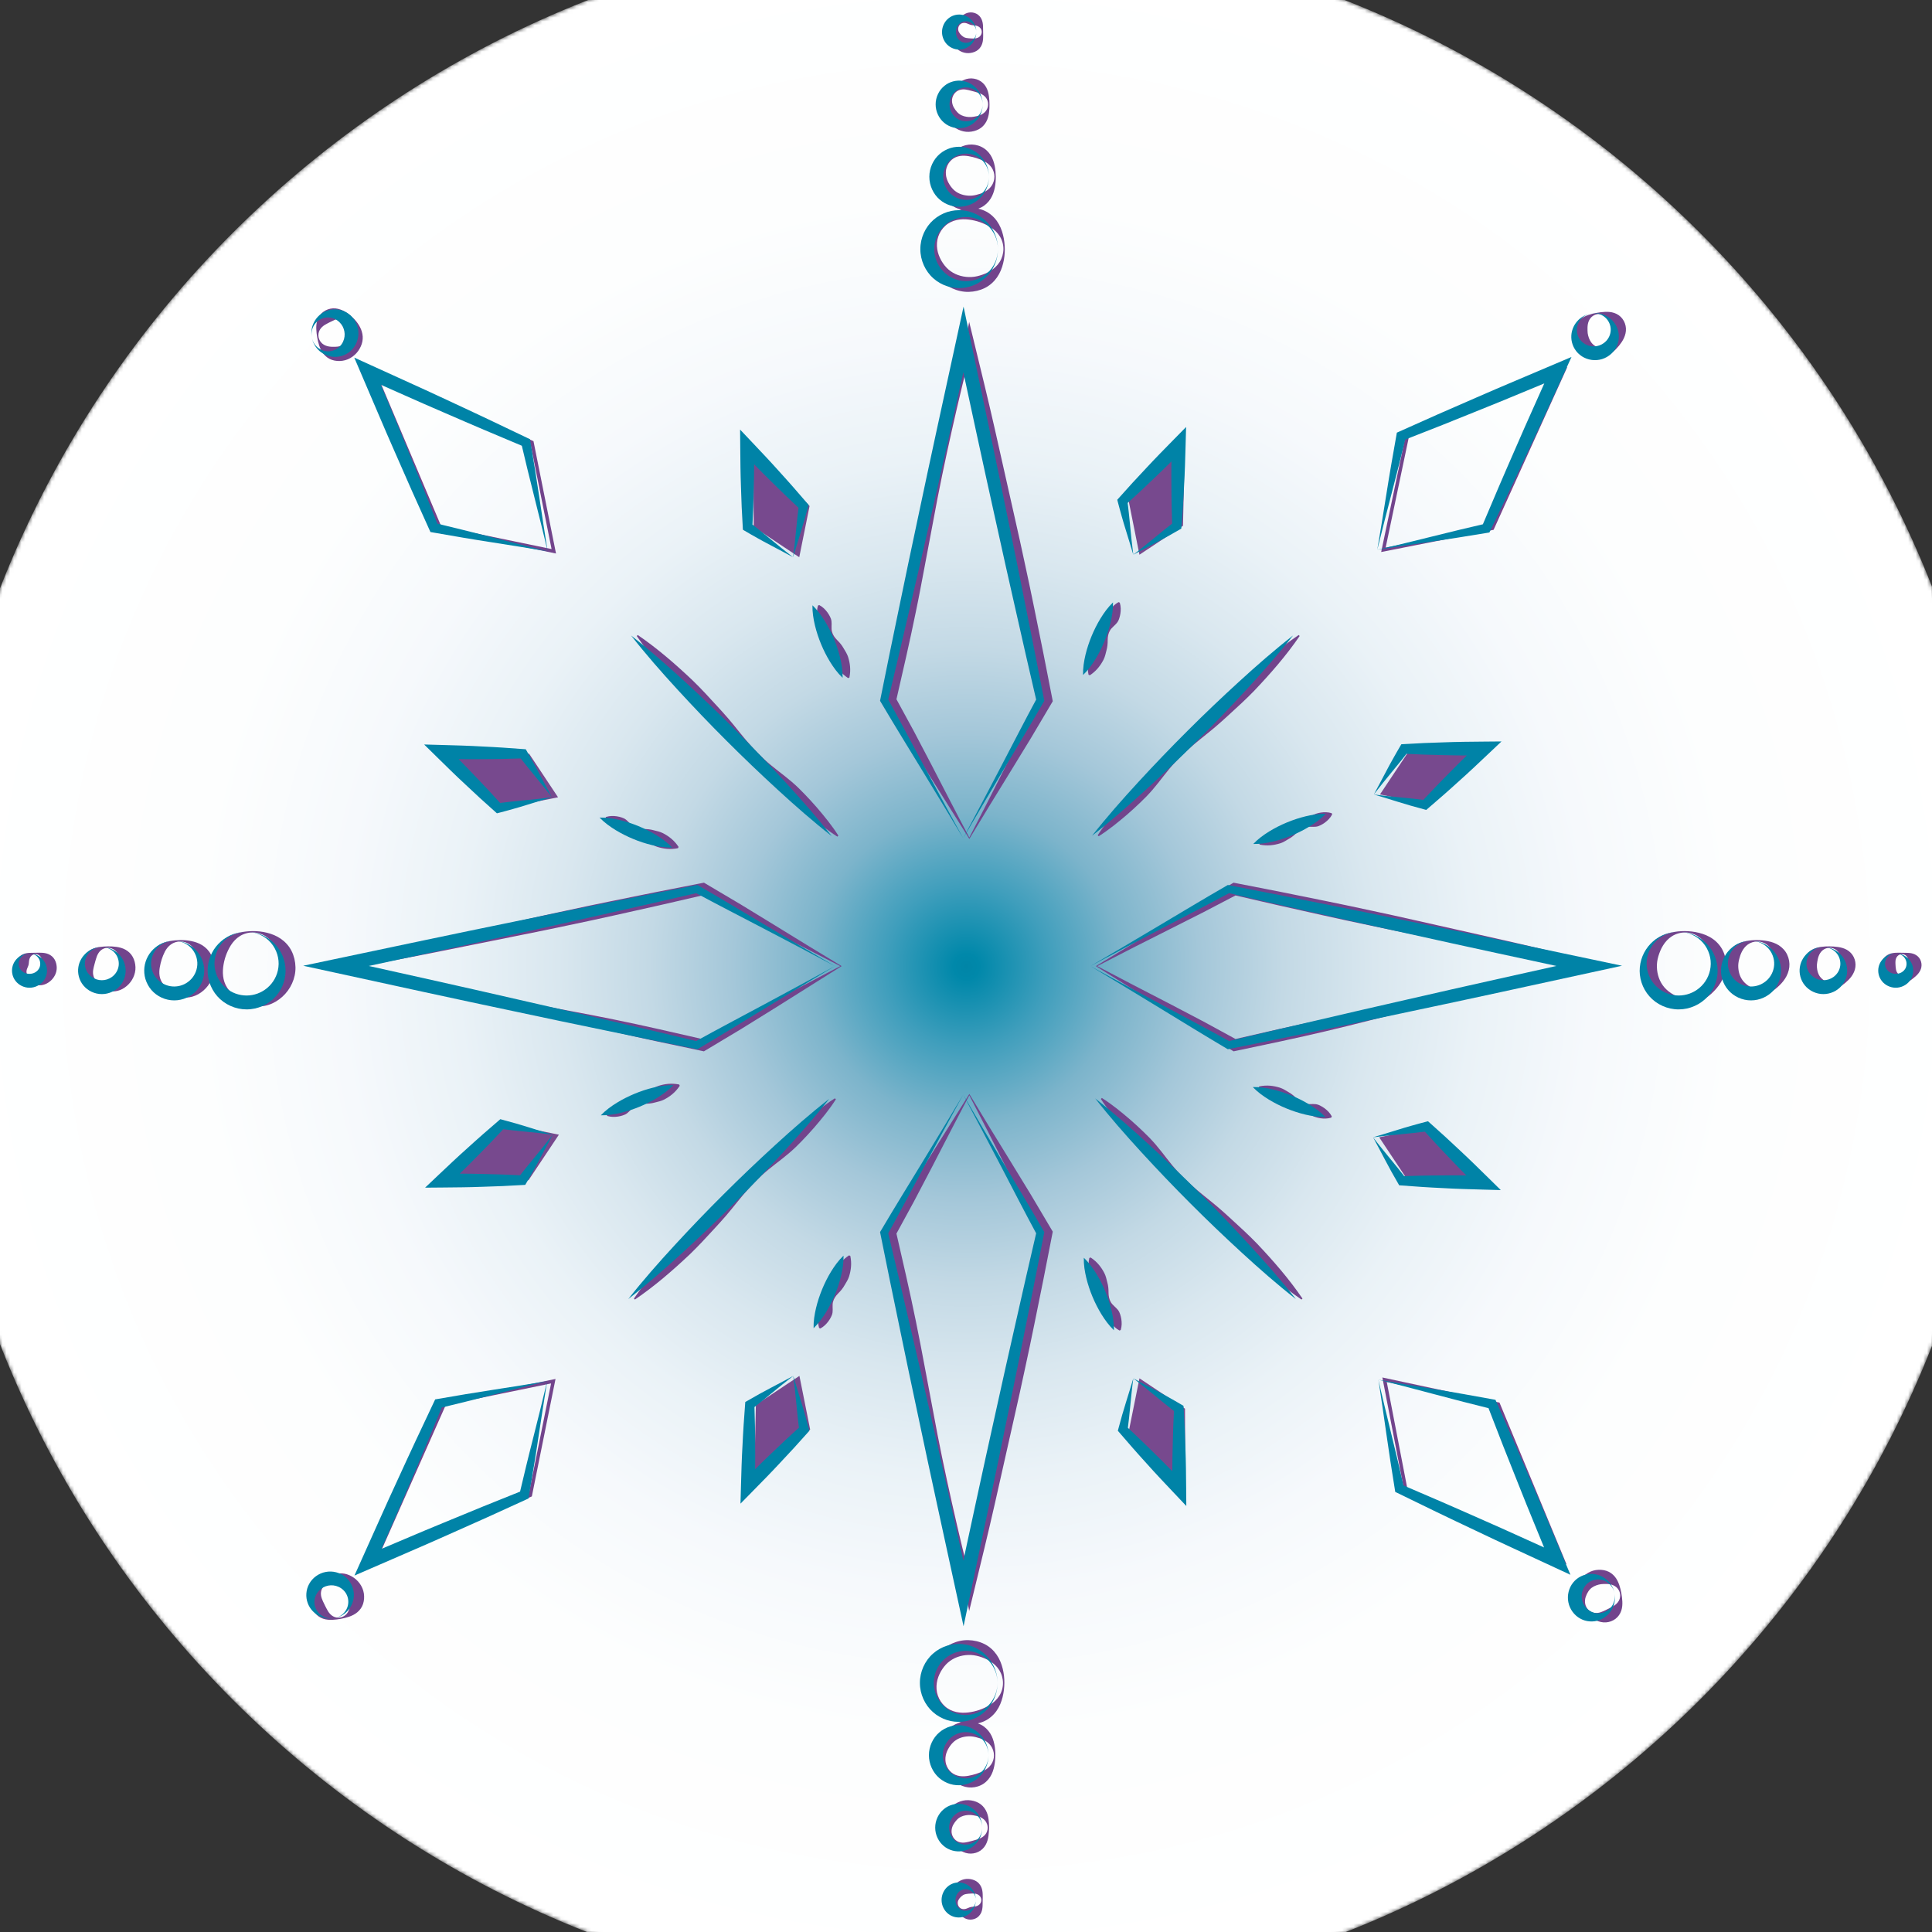 <svg xmlns="http://www.w3.org/2000/svg" xmlns:xlink="http://www.w3.org/1999/xlink" id="Laag_1" x="0px" y="0px" width="512px" height="512px" viewBox="0 0 512 512" xml:space="preserve"><rect x="0" y="0" width="512" height="512" fill="#333333" stroke="none"/><g>	<g>		<defs>			<path id="SVGID_1_" d="M-18.813,256.066c0,151.826,123.08,274.908,274.906,274.908C407.919,530.974,531,407.892,531,256.066    C531,104.239,407.919-18.84,256.093-18.84C104.266-18.84-18.813,104.239-18.813,256.066"></path>		</defs>		<clipPath id="SVGID_2_">			<use xlink:href="#SVGID_1_"></use>		</clipPath>		<defs>			<filter id="Adobe_OpacityMaskFilter" filterUnits="userSpaceOnUse" x="-18.813" y="-18.84" width="549.813" height="549.814">							</filter>		</defs>		<mask maskUnits="userSpaceOnUse" x="-18.813" y="-18.84" width="549.813" height="549.814" id="SVGID_3_">			<g filter="url(#Adobe_OpacityMaskFilter)">									<radialGradient id="SVGID_4_" cx="-308.299" cy="630.939" r="0.921" gradientTransform="matrix(298.775 0 0 -298.775 92368.25 188764.75)" gradientUnits="userSpaceOnUse">					<stop offset="0" style="stop-color:#FFFFFF"></stop>					<stop offset="0.034" style="stop-color:#E3E3E3"></stop>					<stop offset="0.098" style="stop-color:#B4B4B4"></stop>					<stop offset="0.168" style="stop-color:#898989"></stop>					<stop offset="0.242" style="stop-color:#646464"></stop>					<stop offset="0.321" style="stop-color:#454545"></stop>					<stop offset="0.407" style="stop-color:#2C2C2C"></stop>					<stop offset="0.502" style="stop-color:#181818"></stop>					<stop offset="0.612" style="stop-color:#0A0A0A"></stop>					<stop offset="0.75" style="stop-color:#020202"></stop>					<stop offset="1" style="stop-color:#000000"></stop>				</radialGradient>				<rect x="-18.813" y="-18.84" clip-path="url(#SVGID_2_)" fill="url(#SVGID_4_)" width="549.813" height="549.814"></rect>			</g>		</mask>					<radialGradient id="SVGID_5_" cx="-308.299" cy="630.939" r="0.921" gradientTransform="matrix(298.775 0 0 -298.775 92368.25 188764.75)" gradientUnits="userSpaceOnUse">			<stop offset="0" style="stop-color:#0085A7"></stop>			<stop offset="0.012" style="stop-color:#0088AA"></stop>			<stop offset="0.078" style="stop-color:#3F9EBC"></stop>			<stop offset="0.149" style="stop-color:#7CB4CB"></stop>			<stop offset="0.225" style="stop-color:#A4C7D9"></stop>			<stop offset="0.306" style="stop-color:#C3D9E5"></stop>			<stop offset="0.394" style="stop-color:#D9E7EF"></stop>			<stop offset="0.491" style="stop-color:#EAF2F7"></stop>			<stop offset="0.604" style="stop-color:#F6F9FC"></stop>			<stop offset="0.744" style="stop-color:#FDFEFE"></stop>			<stop offset="1" style="stop-color:#FFFFFF"></stop>		</radialGradient>					<rect x="-18.813" y="-18.84" clip-path="url(#SVGID_2_)" mask="url(#SVGID_3_)" fill="url(#SVGID_5_)" width="549.813" height="549.814"></rect>	</g>	<path fill="#72448C" d="M265.914,66.02c0.011-1.203-0.334-2.404-0.959-3.405c-0.625-1.005-1.51-1.795-2.429-2.388  c-1.88-1.154-3.743-1.778-5.792-2.036c-1.026-0.125-2.108-0.121-3.194,0.116c-1.081,0.239-2.152,0.737-3.007,1.511  c-0.859,0.768-1.507,1.772-1.877,2.856c-0.376,1.086-0.438,2.253-0.278,3.346c0.158,1.102,0.572,2.112,1.07,3.018  c0.512,0.902,1.139,1.713,1.896,2.375c1.526,1.327,3.459,1.949,5.391,2.008c0.975,0.028,1.948-0.109,2.9-0.396  c0.951-0.285,1.927-0.666,2.856-1.247c0.926-0.578,1.813-1.363,2.437-2.364C265.553,68.417,265.905,67.223,265.914,66.02   M266.282,66.02c0.006,1.249-0.125,2.506-0.439,3.773c-0.313,1.265-0.816,2.556-1.622,3.713c-0.805,1.151-1.905,2.161-3.221,2.812  c-1.311,0.653-2.79,0.998-4.266,1.032c-2.979,0.075-5.919-1.321-7.852-3.479c-0.976-1.075-1.738-2.339-2.164-3.703  c-0.44-1.358-0.51-2.798-0.356-4.149c0.353-2.725,1.591-5.115,3.33-7.042c0.88-0.958,1.883-1.85,3.069-2.548  c1.177-0.704,2.547-1.181,3.972-1.31c1.423-0.118,2.898,0.136,4.208,0.742c1.317,0.594,2.432,1.573,3.242,2.707  c0.814,1.143,1.318,2.43,1.631,3.688C266.13,63.521,266.269,64.771,266.282,66.02"></path>	<path fill="#72448C" d="M263.528,46.843c0.009-0.891-0.272-1.78-0.778-2.492c-0.505-0.718-1.213-1.242-1.91-1.614  c-1.439-0.711-2.682-1.077-4.106-1.338c-0.714-0.125-1.484-0.182-2.281-0.065c-0.792,0.121-1.6,0.44-2.233,0.995  c-0.638,0.546-1.109,1.286-1.36,2.082c-0.255,0.796-0.256,1.651-0.097,2.433c0.159,0.789,0.51,1.487,0.889,2.104  c0.392,0.614,0.842,1.16,1.377,1.6c1.087,0.883,2.398,1.249,3.705,1.309c0.663,0.029,1.323-0.046,1.987-0.213  c0.662-0.166,1.373-0.369,2.083-0.73c0.704-0.356,1.412-0.877,1.917-1.59C263.229,48.616,263.519,47.733,263.528,46.843   M263.896,46.843c0.006,0.937-0.063,1.881-0.257,2.859c-0.193,0.976-0.52,2.002-1.105,2.938c-0.582,0.931-1.42,1.764-2.446,2.295  c-1.022,0.534-2.189,0.817-3.353,0.851c-2.354,0.071-4.671-1.065-6.164-2.779c-0.755-0.854-1.34-1.854-1.647-2.928  c-0.321-1.07-0.328-2.198-0.174-3.236c0.355-2.099,1.338-3.869,2.631-5.354c0.659-0.738,1.397-1.452,2.295-2.03  c0.89-0.584,1.946-1.001,3.06-1.128c1.111-0.119,2.275,0.073,3.294,0.56c1.029,0.476,1.878,1.277,2.469,2.189  c0.593,0.922,0.919,1.945,1.114,2.915C263.805,44.97,263.882,45.906,263.896,46.843"></path>	<path fill="#72448C" d="M261.861,27.665c0.011-0.672-0.229-1.343-0.65-1.854c-0.422-0.515-1.005-0.856-1.552-1.072  c-1.128-0.402-1.938-0.588-2.925-0.85c-0.494-0.11-1.048-0.235-1.644-0.193c-0.589,0.037-1.213,0.233-1.692,0.633  c-0.484,0.392-0.832,0.946-1,1.541c-0.172,0.596-0.129,1.232,0.032,1.795c0.158,0.571,0.465,1.052,0.761,1.467  c0.317,0.407,0.633,0.775,1.017,1.059c0.78,0.57,1.658,0.758,2.526,0.821c0.444,0.03,0.885-0.002,1.35-0.086  c0.459-0.083,0.986-0.162,1.541-0.369c0.55-0.202,1.136-0.537,1.557-1.048C261.605,29.002,261.854,28.338,261.861,27.665   M262.229,27.665c0.007,0.719-0.021,1.445-0.132,2.223c-0.108,0.773-0.311,1.615-0.743,2.398c-0.429,0.776-1.081,1.484-1.905,1.933  c-0.822,0.45-1.769,0.69-2.715,0.723c-1.917,0.072-3.803-0.883-4.986-2.291c-0.599-0.7-1.071-1.51-1.285-2.388  c-0.238-0.868-0.202-1.779-0.048-2.599c0.357-1.661,1.159-2.998,2.143-4.175c0.504-0.583,1.06-1.174,1.755-1.669  c0.688-0.491,1.525-0.89,2.421-1.002c0.892-0.118,1.837,0.031,2.658,0.433c0.824,0.394,1.495,1.065,1.929,1.827  c0.436,0.77,0.641,1.606,0.751,2.375C262.182,26.229,262.216,26.948,262.229,27.665"></path>	<path fill="#72448C" d="M260.173,8.488c0.012-0.452-0.186-0.9-0.523-1.208c-0.335-0.312-0.796-0.465-1.183-0.525  c-0.393-0.067-0.719-0.053-0.971-0.106c-0.262-0.045-0.483-0.13-0.762-0.249c-0.273-0.11-0.606-0.279-0.997-0.321  c-0.386-0.048-0.822,0.024-1.145,0.267c-0.673,0.475-0.848,1.459-0.474,2.142c0.375,0.694,0.875,1.053,1.284,1.332  c0.468,0.255,0.907,0.262,1.333,0.326c0.223,0.031,0.443,0.042,0.704,0.042c0.254,0.001,0.593,0.047,0.993-0.003  c0.394-0.046,0.854-0.194,1.191-0.501C259.961,9.382,260.164,8.94,260.173,8.488 M260.541,8.488  c0.006,0.498,0.022,1.002-0.002,1.576c-0.026,0.57-0.103,1.225-0.379,1.85c-0.271,0.621-0.737,1.204-1.357,1.568  c-0.616,0.365-1.343,0.562-2.068,0.594c-3.027,0.143-5.535-3.076-4.631-5.588c0.369-1.218,0.974-2.117,1.649-2.981  c0.348-0.427,0.715-0.894,1.207-1.303c0.485-0.406,1.1-0.762,1.776-0.873c0.67-0.118,1.396-0.016,2.012,0.302  c0.622,0.309,1.099,0.861,1.378,1.464c0.283,0.611,0.36,1.261,0.387,1.827C260.537,7.493,260.527,7.992,260.541,8.488"></path>	<path fill="#72448C" d="M256.884,222.321l-11.024-17.529l-5.678-9.153l-5.588-9.331l-0.295-0.493l0.126-0.605  c1.677-7.975,3.337-15.953,5.216-23.883c0.916-3.97,1.934-7.918,2.923-11.872l2.989-11.856c2.043-7.894,3.869-15.836,5.588-23.8  c0.869-3.981,1.685-7.973,2.489-11.968l2.332-12.002l0.88-4.526l1.102,4.534c1.92,7.909,3.872,15.813,5.665,23.75l5.358,23.816  c0.896,3.969,1.784,7.94,2.624,11.92c0.853,3.977,1.717,7.953,2.514,11.943c1.645,7.968,3.224,15.952,4.769,23.942l0.121,0.628  l-0.29,0.488l-5.509,9.301l-5.573,9.109l-5.469,8.9L256.884,222.321z M256.882,221.953l4.941-9.613l4.74-9.396l4.636-9.188  l4.7-8.997l-0.168,1.117c-1.848-7.926-3.66-15.858-5.407-23.806c-0.898-3.968-1.73-7.95-2.573-11.931  c-0.856-3.977-1.665-7.964-2.465-11.954l-4.816-23.932c-1.598-7.978-3.038-15.991-4.508-23.996l1.979,0.006l-2.921,11.871  c-0.948,3.964-1.883,7.93-2.766,11.907c-1.784,7.951-3.46,15.924-4.92,23.947l-2.267,12.016c-0.761,4.004-1.496,8.014-2.331,12.001  c-1.625,7.986-3.467,15.924-5.293,23.866l-0.169-1.099l4.887,8.967l4.796,9.144C250.152,209.068,253.412,215.422,256.882,221.953"></path>	<path fill="#72448C" d="M266.166,445.985c-0.014,1.246-0.152,2.498-0.467,3.761c-0.313,1.26-0.817,2.547-1.631,3.689  c-0.812,1.135-1.925,2.112-3.242,2.706c-1.309,0.606-2.785,0.86-4.208,0.743c-1.425-0.13-2.794-0.608-3.972-1.311  c-1.187-0.697-2.189-1.591-3.068-2.549c-1.739-1.926-2.978-4.315-3.331-7.04c-0.153-1.352-0.084-2.792,0.356-4.149  c0.426-1.365,1.188-2.628,2.164-3.702c1.933-2.158,4.873-3.554,7.852-3.479c1.478,0.033,2.957,0.378,4.266,1.03  c1.315,0.652,2.416,1.661,3.221,2.813c0.808,1.157,1.311,2.447,1.623,3.713C266.04,443.478,266.172,444.736,266.166,445.985   M265.798,445.985c-0.01-1.204-0.36-2.397-0.986-3.396c-0.625-1.001-1.512-1.783-2.438-2.362c-0.93-0.583-1.904-0.961-2.855-1.248  c-0.952-0.285-1.927-0.424-2.901-0.396c-1.932,0.059-3.865,0.683-5.391,2.008c-0.756,0.662-1.384,1.474-1.895,2.374  c-0.499,0.907-0.913,1.917-1.07,3.02c-0.16,1.093-0.099,2.26,0.278,3.346c0.37,1.084,1.019,2.089,1.876,2.855  c0.856,0.774,1.928,1.272,3.008,1.512c1.086,0.235,2.168,0.241,3.194,0.115c2.051-0.257,3.914-0.881,5.793-2.036  c0.919-0.593,1.804-1.383,2.428-2.387C265.465,448.388,265.81,447.188,265.798,445.985"></path>	<path fill="#72448C" d="M263.78,465.162c-0.014,0.937-0.09,1.872-0.286,2.848c-0.194,0.971-0.521,1.993-1.113,2.915  c-0.591,0.913-1.44,1.715-2.469,2.19c-1.02,0.486-2.183,0.676-3.294,0.56c-1.114-0.128-2.17-0.545-3.06-1.129  c-0.897-0.579-1.636-1.292-2.295-2.03c-1.293-1.485-2.275-3.255-2.631-5.354c-0.153-1.038-0.146-2.165,0.175-3.236  c0.306-1.075,0.892-2.075,1.647-2.928c1.492-1.715,3.81-2.851,6.164-2.78c1.165,0.034,2.331,0.316,3.354,0.85  c1.025,0.532,1.861,1.365,2.445,2.295c0.586,0.937,0.912,1.964,1.105,2.94C263.717,463.28,263.785,464.226,263.78,465.162   M263.412,465.162c-0.01-0.892-0.299-1.774-0.806-2.48c-0.505-0.713-1.214-1.234-1.919-1.591c-0.709-0.359-1.421-0.563-2.082-0.729  c-0.666-0.166-1.326-0.242-1.987-0.212c-1.306,0.06-2.618,0.424-3.705,1.309c-0.534,0.438-0.985,0.985-1.377,1.599  c-0.379,0.617-0.731,1.316-0.889,2.105c-0.161,0.781-0.159,1.635,0.096,2.433c0.251,0.796,0.722,1.535,1.36,2.081  c0.634,0.554,1.442,0.873,2.233,0.994c0.798,0.117,1.568,0.06,2.281-0.065c1.426-0.262,2.666-0.626,4.105-1.339  c0.698-0.37,1.406-0.895,1.91-1.613C263.14,466.941,263.422,466.054,263.412,465.162"></path>	<path fill="#72448C" d="M262.114,484.339c-0.014,0.718-0.048,1.438-0.159,2.21c-0.11,0.771-0.314,1.606-0.753,2.376  c-0.433,0.762-1.102,1.435-1.927,1.827c-0.819,0.403-1.766,0.551-2.658,0.432c-0.896-0.111-1.733-0.509-2.421-1.001  c-0.696-0.494-1.25-1.085-1.754-1.668c-0.984-1.177-1.786-2.515-2.143-4.176c-0.155-0.819-0.191-1.729,0.047-2.599  c0.214-0.878,0.686-1.688,1.285-2.388c1.183-1.408,3.068-2.362,4.985-2.291c0.947,0.033,1.895,0.273,2.716,0.723  c0.824,0.45,1.476,1.157,1.904,1.935c0.433,0.782,0.635,1.624,0.744,2.397C262.094,482.895,262.119,483.62,262.114,484.339   M261.746,484.339c-0.009-0.673-0.257-1.337-0.68-1.843c-0.421-0.512-1.007-0.846-1.559-1.049c-0.555-0.207-1.08-0.286-1.54-0.368  c-0.464-0.083-0.905-0.116-1.35-0.087c-0.869,0.063-1.746,0.252-2.526,0.821c-0.384,0.282-0.699,0.65-1.017,1.06  c-0.295,0.414-0.603,0.895-0.76,1.466c-0.162,0.564-0.204,1.2-0.031,1.795c0.167,0.595,0.515,1.148,0.999,1.54  c0.48,0.401,1.104,0.598,1.692,0.632c0.597,0.044,1.151-0.08,1.644-0.191c0.987-0.263,1.796-0.448,2.927-0.85  c0.545-0.215,1.129-0.556,1.55-1.071C261.516,485.684,261.756,485.011,261.746,484.339"></path>	<path fill="#72448C" d="M260.425,503.515c-0.014,0.499-0.003,0.996-0.028,1.566c-0.027,0.564-0.104,1.214-0.387,1.825  c-0.281,0.604-0.759,1.154-1.381,1.464c-0.614,0.319-1.34,0.42-2.011,0.304c-0.676-0.112-1.291-0.466-1.776-0.874  c-0.491-0.409-0.858-0.875-1.206-1.301c-0.675-0.865-1.281-1.767-1.649-2.984c-0.903-2.512,1.605-5.729,4.631-5.586  c0.726,0.031,1.452,0.228,2.07,0.592c0.619,0.365,1.084,0.949,1.356,1.567c0.275,0.628,0.353,1.282,0.378,1.852  C260.448,502.514,260.433,503.019,260.425,503.515 M260.057,503.515c-0.007-0.45-0.212-0.895-0.551-1.194  c-0.335-0.307-0.797-0.456-1.191-0.502c-0.398-0.05-0.737-0.004-0.993-0.003c-0.259,0.002-0.48,0.013-0.703,0.043  c-0.426,0.064-0.863,0.07-1.333,0.325c-0.409,0.278-0.908,0.639-1.283,1.331c-0.374,0.686-0.2,1.669,0.473,2.143  c0.323,0.243,0.759,0.315,1.144,0.268c0.392-0.043,0.725-0.212,0.998-0.321c0.278-0.118,0.5-0.203,0.761-0.248  c0.255-0.054,0.58-0.04,0.972-0.107c0.389-0.06,0.849-0.212,1.184-0.524C259.872,504.415,260.068,503.968,260.057,503.515"></path>	<path fill="#72448C" d="M256.882,290.279c-3.47,6.53-6.73,12.885-9.925,19.066l-4.797,9.144l-4.887,8.969l0.167-1.099  c1.826,7.941,3.67,15.879,5.294,23.864c0.834,3.989,1.569,7.998,2.331,12.003l2.266,12.017c1.46,8.021,3.137,15.995,4.921,23.946  c0.883,3.978,1.818,7.943,2.765,11.908l2.922,11.871l-1.98,0.005c1.472-8.006,2.912-16.018,4.51-23.996l4.817-23.932  c0.8-3.988,1.608-7.976,2.464-11.953c0.843-3.98,1.675-7.963,2.573-11.931c1.747-7.946,3.56-15.879,5.407-23.807l0.169,1.118  l-4.701-8.998l-4.636-9.186l-4.74-9.397L256.882,290.279z M256.884,289.911l5.268,8.686l5.47,8.9l5.572,9.109l5.51,9.302  l0.29,0.489l-0.122,0.628c-1.544,7.991-3.122,15.974-4.768,23.942c-0.797,3.989-1.661,7.967-2.514,11.942  c-0.84,3.98-1.727,7.952-2.623,11.92l-5.359,23.817c-1.795,7.936-3.745,15.84-5.665,23.748l-1.102,4.535l-0.88-4.526l-2.331-12.002  c-0.804-3.994-1.621-7.987-2.49-11.968c-1.718-7.966-3.544-15.907-5.587-23.801l-2.988-11.858c-0.991-3.951-2.008-7.9-2.924-11.871  c-1.878-7.931-3.539-15.908-5.216-23.882l-0.128-0.605l0.296-0.493l5.587-9.33l5.678-9.152L256.884,289.911z"></path>	<path fill="#72448C" d="M66.975,247.114c-1.204-0.009-2.404,0.334-3.406,0.96c-1.005,0.624-1.794,1.509-2.387,2.428  c-1.154,1.88-1.778,3.742-2.036,5.793c-0.125,1.025-0.121,2.107,0.116,3.194c0.24,1.08,0.736,2.15,1.512,3.006  c0.767,0.858,1.771,1.508,2.854,1.878c1.086,0.376,2.253,0.438,3.347,0.277c1.102-0.157,2.113-0.57,3.018-1.07  c0.902-0.51,1.714-1.137,2.374-1.894c1.328-1.527,1.95-3.459,2.008-5.392c0.029-0.976-0.108-1.947-0.396-2.9  c-0.285-0.952-0.665-1.926-1.247-2.857c-0.577-0.926-1.362-1.812-2.363-2.436C69.373,247.476,68.178,247.125,66.975,247.114   M66.975,246.747c1.249-0.006,2.506,0.126,3.773,0.439c1.265,0.312,2.555,0.815,3.713,1.623c1.151,0.804,2.16,1.906,2.811,3.22  c0.654,1.311,0.999,2.789,1.033,4.267c0.073,2.979-1.322,5.919-3.479,7.851c-1.075,0.977-2.339,1.738-3.703,2.164  c-1.358,0.441-2.798,0.51-4.149,0.356c-2.725-0.354-5.116-1.592-7.042-3.329c-0.958-0.881-1.851-1.885-2.548-3.07  c-0.704-1.178-1.181-2.546-1.311-3.972c-0.117-1.423,0.137-2.9,0.742-4.209c0.595-1.316,1.574-2.43,2.707-3.243  c1.144-0.813,2.431-1.318,3.69-1.63C64.477,246.899,65.727,246.761,66.975,246.747"></path>	<path fill="#72448C" d="M47.798,249.501c-0.89-0.01-1.779,0.272-2.492,0.778c-0.717,0.505-1.242,1.212-1.614,1.91  c-0.71,1.439-1.076,2.682-1.338,4.105c-0.124,0.714-0.181,1.483-0.065,2.281c0.121,0.791,0.44,1.599,0.995,2.232  c0.546,0.638,1.285,1.11,2.081,1.36c0.796,0.257,1.651,0.257,2.433,0.098c0.79-0.158,1.488-0.511,2.104-0.891  c0.614-0.392,1.161-0.841,1.6-1.377c0.885-1.086,1.249-2.398,1.309-3.704c0.029-0.662-0.046-1.322-0.213-1.987  c-0.166-0.661-0.369-1.372-0.73-2.082c-0.356-0.704-0.877-1.413-1.589-1.918C49.571,249.8,48.689,249.51,47.798,249.501   M47.798,249.133c0.937-0.005,1.881,0.063,2.86,0.258c0.975,0.193,2.001,0.519,2.938,1.105c0.932,0.583,1.763,1.42,2.295,2.446  c0.534,1.022,0.817,2.188,0.851,3.353c0.071,2.354-1.065,4.672-2.78,6.164c-0.853,0.757-1.853,1.34-2.928,1.647  c-1.07,0.322-2.199,0.327-3.236,0.175c-2.099-0.356-3.869-1.339-5.354-2.632c-0.738-0.659-1.452-1.397-2.03-2.294  c-0.584-0.891-1.001-1.947-1.129-3.061c-0.118-1.111,0.073-2.274,0.559-3.295c0.476-1.029,1.277-1.877,2.191-2.467  c0.921-0.593,1.944-0.92,2.914-1.114C45.924,249.224,46.861,249.146,47.798,249.133"></path>	<path fill="#72448C" d="M28.621,251.168c-0.673-0.011-1.343,0.228-1.854,0.65c-0.516,0.421-0.856,1.005-1.072,1.55  c-0.402,1.13-0.588,1.939-0.851,2.928c-0.11,0.493-0.235,1.048-0.193,1.644c0.038,0.589,0.234,1.213,0.633,1.691  c0.393,0.484,0.947,0.832,1.542,0.999c0.596,0.171,1.232,0.131,1.795-0.031c0.571-0.157,1.052-0.466,1.467-0.76  c0.407-0.318,0.775-0.635,1.059-1.018c0.57-0.78,0.758-1.656,0.82-2.525c0.031-0.445-0.002-0.888-0.086-1.35  c-0.083-0.461-0.161-0.986-0.369-1.542c-0.202-0.551-0.537-1.136-1.047-1.558C29.958,251.423,29.293,251.176,28.621,251.168   M28.621,250.799c0.719-0.006,1.445,0.021,2.223,0.131c0.773,0.11,1.616,0.313,2.398,0.745c0.775,0.429,1.484,1.08,1.933,1.905  c0.45,0.821,0.69,1.77,0.723,2.716c0.072,1.916-0.883,3.803-2.291,4.984c-0.701,0.601-1.51,1.071-2.388,1.286  c-0.868,0.238-1.779,0.202-2.599,0.048c-1.661-0.356-2.998-1.161-4.175-2.144c-0.584-0.504-1.175-1.058-1.67-1.754  c-0.491-0.69-0.89-1.526-1.001-2.421c-0.118-0.893,0.03-1.839,0.433-2.659c0.394-0.824,1.065-1.496,1.828-1.929  c0.77-0.436,1.606-0.64,2.375-0.75C27.184,250.847,27.903,250.813,28.621,250.799"></path>	<path fill="#72448C" d="M9.443,252.856c-0.452-0.013-0.9,0.186-1.208,0.522c-0.313,0.336-0.465,0.796-0.525,1.183  c-0.067,0.392-0.053,0.718-0.106,0.973c-0.045,0.26-0.13,0.482-0.249,0.761c-0.11,0.271-0.279,0.605-0.321,0.997  c-0.047,0.385,0.024,0.819,0.267,1.144c0.475,0.674,1.459,0.849,2.142,0.475c0.694-0.376,1.053-0.875,1.333-1.284  c0.254-0.468,0.262-0.905,0.326-1.331c0.03-0.224,0.041-0.445,0.042-0.705c0.001-0.255,0.047-0.594-0.003-0.993  c-0.045-0.394-0.194-0.855-0.5-1.192C10.338,253.067,9.896,252.864,9.443,252.856 M9.443,252.488  c0.498-0.007,1.002-0.023,1.577,0.002c0.569,0.025,1.225,0.102,1.851,0.378c0.62,0.272,1.203,0.736,1.566,1.357  c0.365,0.617,0.563,1.343,0.595,2.07c0.144,3.025-3.075,5.533-5.588,4.63c-1.217-0.367-2.117-0.974-2.981-1.648  c-0.428-0.348-0.893-0.716-1.304-1.208c-0.406-0.484-0.761-1.099-0.873-1.773c-0.117-0.671-0.015-1.397,0.304-2.013  c0.309-0.622,0.86-1.1,1.464-1.379c0.611-0.281,1.261-0.359,1.825-0.387C8.448,252.49,8.947,252.502,9.443,252.488"></path>	<path fill="#72448C" d="M223.048,256.029l-17.529,11.024l-9.153,5.678l-9.331,5.589l-0.493,0.295l-0.605-0.128  c-7.975-1.676-15.952-3.337-23.882-5.215c-3.971-0.916-7.917-1.934-11.872-2.924l-11.857-2.987  c-7.894-2.044-15.835-3.871-23.8-5.589c-3.98-0.869-7.973-1.684-11.967-2.489l-12.002-2.332l-4.527-0.879l4.533-1.101  c7.909-1.922,15.813-3.872,23.75-5.667l23.815-5.358c3.969-0.897,7.94-1.784,11.92-2.623c3.978-0.854,7.954-1.717,11.944-2.513  c7.968-1.646,15.952-3.225,23.941-4.77l0.628-0.121l0.489,0.29l9.301,5.509l9.11,5.573l8.901,5.468L223.048,256.029z   M222.68,256.031l-9.612-4.94l-9.396-4.741l-9.188-4.636l-8.997-4.7l1.118,0.168c-7.926,1.848-15.859,3.661-23.806,5.407  c-3.968,0.898-7.951,1.731-11.931,2.573c-3.977,0.857-7.964,1.667-11.953,2.465l-23.933,4.817  c-7.979,1.598-15.991,3.039-23.997,4.51l0.006-1.981l11.872,2.923c3.963,0.946,7.929,1.883,11.907,2.765  c7.95,1.785,15.925,3.461,23.947,4.923l12.017,2.264c4.004,0.763,8.015,1.498,12.002,2.331c7.985,1.625,15.923,3.469,23.865,5.294  l-1.099,0.168l8.967-4.887l9.146-4.796C209.794,262.761,216.148,259.5,222.68,256.031"></path>	<path fill="#72448C" d="M446.494,246.747c1.248,0.014,2.498,0.152,3.762,0.467c1.258,0.313,2.546,0.818,3.688,1.631  c1.134,0.812,2.113,1.925,2.706,3.242c0.606,1.309,0.86,2.785,0.743,4.209c-0.13,1.426-0.606,2.793-1.311,3.971  c-0.698,1.187-1.59,2.19-2.548,3.07c-1.926,1.738-4.316,2.976-7.041,3.33c-1.352,0.154-2.791,0.085-4.149-0.357  c-1.363-0.426-2.628-1.186-3.702-2.163c-2.158-1.935-3.553-4.872-3.479-7.851c0.033-1.478,0.379-2.957,1.031-4.268  c0.652-1.313,1.66-2.415,2.812-3.219c1.157-0.808,2.448-1.311,3.714-1.624C443.987,246.872,445.245,246.741,446.494,246.747   M446.494,247.115c-1.204,0.009-2.398,0.361-3.395,0.987c-1.001,0.625-1.787,1.512-2.363,2.437  c-0.582,0.931-0.961,1.906-1.248,2.856c-0.286,0.953-0.424,1.926-0.396,2.901c0.06,1.93,0.681,3.864,2.008,5.391  c0.662,0.756,1.473,1.384,2.374,1.895c0.906,0.501,1.917,0.913,3.02,1.071c1.093,0.159,2.26,0.099,3.346-0.278  c1.084-0.37,2.088-1.02,2.855-1.876c0.774-0.857,1.271-1.928,1.512-3.008c0.236-1.087,0.24-2.169,0.115-3.194  c-0.258-2.051-0.882-3.914-2.036-5.793c-0.592-0.919-1.383-1.804-2.388-2.429C448.898,247.449,447.697,247.104,446.494,247.115"></path>	<path fill="#72448C" d="M465.671,249.133c0.937,0.013,1.873,0.091,2.848,0.286c0.97,0.194,1.993,0.521,2.914,1.113  c0.914,0.591,1.716,1.44,2.191,2.468c0.486,1.021,0.678,2.185,0.56,3.296c-0.128,1.112-0.545,2.169-1.129,3.057  c-0.578,0.899-1.291,1.638-2.03,2.296c-1.485,1.295-3.255,2.276-5.354,2.633c-1.037,0.154-2.166,0.146-3.236-0.175  c-1.075-0.308-2.075-0.891-2.928-1.647c-1.715-1.492-2.852-3.811-2.78-6.163c0.033-1.166,0.317-2.332,0.851-3.354  c0.532-1.026,1.364-1.862,2.296-2.446c0.937-0.586,1.963-0.913,2.938-1.105C463.79,249.197,464.733,249.126,465.671,249.133   M465.671,249.501c-0.891,0.01-1.773,0.298-2.481,0.805c-0.712,0.505-1.232,1.215-1.589,1.92c-0.361,0.709-0.563,1.419-0.729,2.082  c-0.167,0.665-0.243,1.325-0.214,1.988c0.061,1.305,0.425,2.617,1.31,3.702c0.439,0.536,0.986,0.986,1.6,1.378  c0.616,0.38,1.314,0.732,2.104,0.891c0.78,0.159,1.635,0.158,2.433-0.098c0.796-0.251,1.534-0.723,2.081-1.36  c0.554-0.634,0.873-1.442,0.994-2.231c0.117-0.799,0.06-1.569-0.064-2.281c-0.262-1.425-0.628-2.667-1.338-4.106  c-0.372-0.699-0.896-1.407-1.614-1.911C467.45,249.773,466.561,249.491,465.671,249.501"></path>	<path fill="#72448C" d="M484.848,250.799c0.718,0.013,1.438,0.047,2.211,0.159c0.77,0.111,1.605,0.314,2.376,0.75  c0.762,0.435,1.433,1.105,1.826,1.93c0.403,0.819,0.552,1.765,0.434,2.656c-0.111,0.896-0.511,1.735-1.002,2.423  c-0.494,0.695-1.086,1.249-1.669,1.753c-1.178,0.982-2.513,1.787-4.176,2.144c-0.819,0.154-1.73,0.19-2.599-0.048  c-0.877-0.215-1.688-0.686-2.388-1.286c-1.407-1.182-2.362-3.068-2.291-4.984c0.033-0.947,0.274-1.896,0.723-2.716  c0.45-0.825,1.157-1.476,1.935-1.905c0.781-0.432,1.624-0.635,2.397-0.745C483.404,250.82,484.129,250.793,484.848,250.799   M484.848,251.168c-0.673,0.008-1.337,0.255-1.844,0.679c-0.51,0.421-0.846,1.007-1.047,1.558  c-0.208,0.555-0.287,1.081-0.369,1.542c-0.084,0.462-0.116,0.905-0.087,1.35c0.063,0.869,0.252,1.743,0.82,2.525  c0.284,0.383,0.652,0.699,1.06,1.018c0.415,0.294,0.896,0.604,1.467,0.76c0.563,0.162,1.2,0.202,1.795,0.031  c0.595-0.167,1.148-0.515,1.541-0.999c0.4-0.479,0.596-1.103,0.634-1.691c0.042-0.597-0.083-1.15-0.192-1.645  c-0.263-0.986-0.449-1.795-0.851-2.924c-0.216-0.547-0.557-1.129-1.072-1.552C486.191,251.397,485.521,251.157,484.848,251.168"></path>	<path fill="#72448C" d="M504.024,252.488c0.496,0.014,0.996,0.003,1.565,0.029c0.564,0.027,1.214,0.105,1.825,0.387  c0.604,0.28,1.155,0.758,1.464,1.379c0.318,0.616,0.421,1.341,0.305,2.011c-0.112,0.676-0.468,1.291-0.873,1.775  c-0.41,0.492-0.877,0.86-1.305,1.208c-0.863,0.675-1.764,1.28-2.981,1.648c-2.513,0.903-5.73-1.604-5.587-4.631  c0.031-0.725,0.229-1.452,0.593-2.068c0.365-0.621,0.948-1.086,1.567-1.357c0.626-0.277,1.281-0.354,1.851-0.379  C503.022,252.465,503.529,252.481,504.024,252.488 M504.024,252.856c-0.451,0.008-0.895,0.211-1.196,0.55  c-0.308,0.337-0.455,0.798-0.5,1.191c-0.051,0.399-0.004,0.738-0.004,0.994c0.002,0.26,0.012,0.48,0.043,0.703  c0.064,0.427,0.071,0.865,0.326,1.332c0.278,0.41,0.638,0.909,1.331,1.284c0.684,0.373,1.667,0.2,2.142-0.474  c0.244-0.324,0.316-0.759,0.268-1.144c-0.043-0.392-0.211-0.726-0.32-0.999c-0.119-0.277-0.204-0.5-0.249-0.761  c-0.054-0.254-0.04-0.58-0.106-0.972c-0.061-0.387-0.213-0.847-0.524-1.184C504.925,253.042,504.477,252.844,504.024,252.856"></path>	<path fill="#72448C" d="M290.788,256.031c6.531,3.469,12.886,6.73,19.066,9.925l9.146,4.796l8.967,4.887l-1.098-0.168  c7.94-1.825,15.878-3.669,23.864-5.294c3.987-0.833,7.997-1.568,12.002-2.331l12.018-2.264c8.021-1.462,15.996-3.138,23.945-4.923  c3.979-0.882,7.943-1.818,11.907-2.765l11.872-2.923l0.006,1.981c-8.005-1.471-16.018-2.912-23.997-4.509l-23.932-4.818  c-3.987-0.798-7.977-1.608-11.952-2.465c-3.98-0.842-7.964-1.675-11.932-2.573c-7.947-1.746-15.88-3.559-23.806-5.407l1.116-0.168  l-8.995,4.7l-9.188,4.636l-9.397,4.741L290.788,256.031z M290.421,256.029l8.685-5.269l8.901-5.468l9.109-5.574l9.301-5.509  l0.489-0.29l0.629,0.122c7.99,1.544,15.973,3.123,23.941,4.769c3.989,0.796,7.964,1.66,11.943,2.513  c3.98,0.838,7.952,1.726,11.919,2.623l23.817,5.358c7.936,1.795,15.841,3.745,23.748,5.667l4.535,1.101l-4.526,0.879l-12.002,2.332  c-3.994,0.806-7.987,1.62-11.968,2.489c-7.965,1.718-15.907,3.545-23.8,5.588l-11.858,2.988c-3.954,0.99-7.899,2.008-11.871,2.924  c-7.931,1.878-15.908,3.539-23.883,5.215l-0.605,0.128l-0.493-0.295l-9.33-5.589l-9.152-5.678L290.421,256.029z"></path>	<polygon fill="#77498E" points="211.808,147.677 214.545,134.096 199.641,118.506 199.741,139.634  "></polygon>	<path fill="#72448C" d="M217.107,160.343c0.978,0.532,1.616,1.206,2.151,1.922c0.265,0.36,0.496,0.733,0.688,1.124  c0.209,0.381,0.348,0.794,0.405,1.24c0.112,0.892-0.1,1.92,0.13,2.763c0.217,0.85,0.721,1.579,1.381,2.243  c0.671,0.661,1.253,1.358,1.676,2.123c0.462,0.746,0.929,1.491,1.207,2.314c0.519,1.663,0.779,3.433,0.354,5.489l-0.339,0.142  c-1.757-1.148-2.83-2.581-3.643-4.12c-0.389-0.778-0.588-1.635-0.79-2.49c-0.243-0.838-0.328-1.742-0.324-2.683  c-0.006-0.937-0.167-1.808-0.617-2.561c-0.436-0.758-1.315-1.333-1.867-2.041c-0.276-0.355-0.472-0.743-0.595-1.162  c-0.14-0.411-0.242-0.838-0.311-1.279c-0.129-0.885-0.157-1.813,0.155-2.881L217.107,160.343z"></path>	<polygon fill="#77498E" points="301.969,365.271 299.231,378.851 314.136,394.441 314.036,373.312  "></polygon>	<path fill="#72448C" d="M296.67,352.604c-0.979-0.534-1.617-1.206-2.153-1.923c-0.264-0.359-0.494-0.733-0.688-1.123  c-0.21-0.382-0.349-0.795-0.405-1.24c-0.113-0.891,0.102-1.922-0.13-2.764c-0.217-0.849-0.722-1.578-1.381-2.243  c-0.67-0.66-1.252-1.358-1.675-2.121c-0.463-0.747-0.93-1.491-1.208-2.315c-0.519-1.662-0.778-3.433-0.354-5.489l0.34-0.142  c1.758,1.148,2.83,2.582,3.642,4.121c0.391,0.778,0.589,1.636,0.792,2.49c0.242,0.838,0.327,1.742,0.322,2.683  c0.006,0.937,0.169,1.809,0.617,2.563c0.436,0.756,1.315,1.331,1.869,2.039c0.275,0.355,0.471,0.744,0.595,1.163  c0.138,0.411,0.241,0.837,0.31,1.277c0.131,0.886,0.158,1.815-0.153,2.885L296.67,352.604z"></path>	<polygon fill="#77498E" points="147.886,211.287 140.221,199.748 118.657,199.264 133.667,214.133  "></polygon>	<path fill="#72448C" d="M160.59,216.497c1.068-0.315,1.996-0.29,2.881-0.163c0.441,0.068,0.869,0.168,1.28,0.308  c0.418,0.121,0.808,0.316,1.164,0.59c0.711,0.552,1.287,1.43,2.045,1.863c0.753,0.447,1.626,0.606,2.564,0.609  c0.94-0.006,1.844,0.076,2.684,0.315c0.855,0.201,1.711,0.397,2.491,0.783c1.542,0.811,2.978,1.878,4.13,3.632l-0.14,0.34  c-2.054,0.43-3.825,0.176-5.489-0.338c-0.824-0.275-1.571-0.74-2.319-1.201c-0.765-0.421-1.464-1-2.126-1.668  c-0.666-0.659-1.397-1.16-2.247-1.375c-0.843-0.228-1.871-0.013-2.764-0.122c-0.445-0.056-0.858-0.193-1.241-0.402  c-0.391-0.191-0.765-0.422-1.125-0.685c-0.718-0.533-1.395-1.17-1.93-2.146L160.59,216.497z"></path>	<polygon fill="#77498E" points="365.503,301.396 373.168,312.935 394.732,313.419 379.721,298.552  "></polygon>	<path fill="#72448C" d="M352.799,296.186c-1.068,0.315-1.995,0.29-2.882,0.165c-0.44-0.068-0.869-0.169-1.28-0.31  c-0.419-0.12-0.809-0.314-1.164-0.59c-0.71-0.552-1.285-1.431-2.045-1.862c-0.753-0.448-1.626-0.606-2.563-0.61  c-0.941,0.007-1.846-0.075-2.686-0.314c-0.854-0.201-1.712-0.397-2.49-0.784c-1.542-0.81-2.979-1.877-4.131-3.629l0.141-0.342  c2.054-0.43,3.824-0.176,5.49,0.338c0.823,0.274,1.57,0.74,2.318,1.201c0.764,0.422,1.463,0.999,2.126,1.669  c0.666,0.658,1.396,1.158,2.246,1.375c0.845,0.228,1.872,0.012,2.764,0.122c0.446,0.056,0.859,0.191,1.242,0.4  c0.39,0.191,0.765,0.423,1.124,0.685c0.719,0.533,1.394,1.17,1.93,2.148L352.799,296.186z"></path>	<polygon fill="#77498E" points="148.113,300.699 134.533,297.961 118.942,312.865 140.071,312.765  "></polygon>	<path fill="#72448C" d="M160.78,295.398c0.533-0.977,1.207-1.614,1.922-2.15c0.36-0.264,0.733-0.496,1.124-0.688  c0.382-0.21,0.794-0.349,1.24-0.406c0.893-0.111,1.92,0.103,2.763-0.129c0.85-0.218,1.579-0.721,2.243-1.381  c0.661-0.672,1.358-1.252,2.122-1.676c0.747-0.462,1.492-0.93,2.315-1.206c1.663-0.52,3.434-0.778,5.488-0.354l0.142,0.34  c-1.148,1.756-2.581,2.829-4.12,3.643c-0.779,0.389-1.635,0.588-2.49,0.791c-0.838,0.242-1.742,0.327-2.683,0.323  c-0.937,0.006-1.809,0.168-2.561,0.616c-0.757,0.436-1.332,1.316-2.041,1.867c-0.355,0.276-0.744,0.472-1.162,0.595  c-0.411,0.141-0.838,0.242-1.279,0.312c-0.885,0.129-1.814,0.157-2.882-0.155L160.78,295.398z"></path>	<polygon fill="#77498E" points="365.708,210.538 379.288,213.276 394.878,198.371 373.749,198.471  "></polygon>	<path fill="#72448C" d="M353.041,215.837c-0.533,0.978-1.206,1.615-1.923,2.152c-0.358,0.264-0.732,0.495-1.123,0.688  c-0.382,0.21-0.794,0.348-1.239,0.405c-0.894,0.113-1.922-0.101-2.765,0.13c-0.848,0.217-1.578,0.721-2.243,1.381  c-0.661,0.67-1.357,1.251-2.122,1.674c-0.745,0.464-1.491,0.93-2.314,1.208c-1.663,0.519-3.433,0.778-5.488,0.353l-0.142-0.34  c1.148-1.756,2.58-2.829,4.121-3.643c0.777-0.388,1.634-0.587,2.489-0.789c0.838-0.243,1.742-0.328,2.683-0.324  c0.937-0.005,1.809-0.167,2.561-0.617c0.758-0.435,1.333-1.314,2.041-1.868c0.355-0.275,0.744-0.47,1.162-0.594  c0.412-0.14,0.839-0.242,1.279-0.311c0.886-0.13,1.814-0.157,2.882,0.154L353.041,215.837z"></path>	<polygon fill="#77498E" points="211.856,364.625 200.317,372.292 199.833,393.854 214.701,378.844  "></polygon>	<path fill="#72448C" d="M217.065,351.922c-0.315-1.067-0.29-1.995-0.163-2.881c0.067-0.442,0.167-0.87,0.308-1.282  c0.121-0.418,0.315-0.806,0.589-1.161c0.552-0.713,1.43-1.288,1.862-2.046c0.447-0.755,0.607-1.626,0.61-2.564  c-0.006-0.94,0.075-1.844,0.316-2.683c0.201-0.857,0.397-1.713,0.783-2.492c0.809-1.543,1.878-2.979,3.631-4.131l0.34,0.141  c0.43,2.054,0.176,3.824-0.338,5.49c-0.275,0.823-0.739,1.57-1.201,2.317c-0.421,0.764-1,1.464-1.669,2.126  c-0.658,0.667-1.16,1.396-1.374,2.247c-0.229,0.845-0.013,1.873-0.122,2.764c-0.056,0.445-0.193,0.858-0.402,1.241  c-0.191,0.391-0.421,0.766-0.685,1.126c-0.533,0.717-1.17,1.392-2.146,1.928L217.065,351.922z"></path>	<polygon fill="#77498E" points="301.964,147.009 313.504,139.343 313.987,117.78 299.119,132.791  "></polygon>	<path fill="#72448C" d="M296.755,159.713c0.314,1.068,0.29,1.996,0.163,2.881c-0.068,0.442-0.169,0.87-0.31,1.281  c-0.12,0.419-0.313,0.808-0.589,1.164c-0.552,0.711-1.429,1.287-1.861,2.046c-0.447,0.754-0.607,1.626-0.61,2.563  c0.007,0.941-0.075,1.845-0.315,2.685c-0.201,0.855-0.398,1.712-0.783,2.491c-0.809,1.543-1.879,2.979-3.632,4.131l-0.34-0.141  c-0.431-2.054-0.177-3.826,0.338-5.49c0.274-0.824,0.74-1.571,1.2-2.318c0.422-0.765,1.001-1.464,1.669-2.126  c0.658-0.667,1.162-1.397,1.375-2.247c0.229-0.844,0.013-1.872,0.121-2.764c0.057-0.446,0.193-0.858,0.402-1.241  c0.192-0.39,0.422-0.764,0.685-1.125c0.533-0.718,1.171-1.394,2.147-1.929L296.755,159.713z"></path>	<path fill="#72448C" d="M429.67,422.182c0.123,0.707,0.227,1.42,0.265,2.2c0.039,0.776-0.003,1.638-0.285,2.475  c-0.279,0.833-0.811,1.617-1.543,2.162c-0.729,0.552-1.63,0.879-2.526,0.931c-0.903,0.063-1.8-0.171-2.569-0.521  c-0.776-0.353-1.434-0.829-2.04-1.305c-1.19-0.97-2.232-2.128-2.899-3.692c-0.308-0.774-0.517-1.66-0.447-2.558  c0.042-0.902,0.352-1.787,0.807-2.589c0.891-1.608,2.562-2.906,4.457-3.2c0.936-0.147,1.913-0.092,2.803,0.192  c0.896,0.284,1.671,0.854,2.24,1.534c0.573,0.687,0.932,1.476,1.187,2.214C429.374,420.769,429.54,421.477,429.67,422.182   M429.309,422.252c-0.138-0.659-0.505-1.263-1.018-1.68c-0.511-0.421-1.151-0.639-1.729-0.733  c-0.584-0.095-1.115-0.073-1.583-0.066c-0.471,0.005-0.912,0.058-1.341,0.173c-0.842,0.227-1.667,0.579-2.324,1.286  c-0.322,0.351-0.563,0.772-0.796,1.233c-0.211,0.463-0.423,0.996-0.469,1.585c-0.05,0.582,0.029,1.217,0.312,1.769  c0.278,0.552,0.726,1.027,1.274,1.322c0.549,0.301,1.196,0.374,1.783,0.298c0.592-0.071,1.112-0.3,1.575-0.503  c0.919-0.445,1.68-0.781,2.711-1.391c0.496-0.316,1.003-0.762,1.318-1.349C429.34,423.614,429.447,422.91,429.309,422.252"></path>	<path fill="#72448C" d="M415.148,414.578l-43.056-19.717l-0.044-0.232l-5.71-29.583l31.044,6.654L415.148,414.578z   M372.907,394.224l40.495,18.544L396.718,372.5l-29.212-6.263L372.907,394.224z"></path>	<path fill="#72448C" d="M292.005,290.97c2.714,1.716,5.142,3.718,7.527,5.761c1.184,1.034,2.34,2.092,3.468,3.18  c1.14,1.076,2.228,2.201,3.252,3.396c2.046,2.383,3.843,5.016,5.979,7.311c2.132,2.299,4.479,4.384,6.94,6.353  c1.216,0.999,2.466,1.964,3.654,2.991c1.196,1.018,2.352,2.079,3.509,3.137c2.31,2.121,4.63,4.23,6.805,6.485  c4.308,4.556,8.441,9.284,12.032,14.554l-0.26,0.259c-5.27-3.591-9.997-7.725-14.551-12.032c-2.257-2.174-4.367-4.494-6.488-6.805  c-1.058-1.157-2.118-2.312-3.136-3.511c-1.028-1.187-1.993-2.436-2.99-3.653c-1.971-2.46-4.055-4.808-6.354-6.938  c-2.293-2.137-4.927-3.933-7.31-5.98c-1.194-1.022-2.319-2.111-3.396-3.251c-1.087-1.127-2.145-2.284-3.179-3.467  c-2.042-2.386-4.047-4.816-5.762-7.527L292.005,290.97z"></path>	<path fill="#72448C" d="M84.072,89.459c-0.12-0.709-0.218-1.422-0.25-2.204c-0.033-0.776,0.014-1.636,0.302-2.472  c0.286-0.831,0.821-1.612,1.56-2.151c0.731-0.545,1.634-0.866,2.533-0.914c0.902-0.054,1.796,0.184,2.564,0.541  c0.774,0.357,1.428,0.837,2.03,1.318c1.184,0.976,2.217,2.143,2.874,3.71c0.303,0.778,0.505,1.665,0.431,2.563  c-0.049,0.902-0.365,1.784-0.825,2.583c-0.903,1.602-2.583,2.888-4.48,3.168c-0.937,0.143-1.913,0.081-2.802-0.211  c-0.893-0.289-1.664-0.866-2.228-1.55c-0.569-0.69-0.922-1.479-1.172-2.221C84.357,90.875,84.198,90.166,84.072,89.459   M84.433,89.391c0.133,0.66,0.497,1.267,1.006,1.687c0.508,0.425,1.146,0.648,1.724,0.745c0.583,0.101,1.116,0.083,1.583,0.08  c0.471-0.003,0.911-0.052,1.343-0.164c0.842-0.221,1.668-0.567,2.332-1.271c0.325-0.349,0.568-0.77,0.804-1.228  c0.214-0.463,0.43-0.992,0.479-1.582c0.054-0.583-0.021-1.216-0.3-1.77c-0.273-0.553-0.717-1.034-1.264-1.331  c-0.545-0.304-1.194-0.384-1.78-0.312c-0.593,0.068-1.116,0.293-1.58,0.491c-0.922,0.439-1.684,0.771-2.72,1.375  c-0.499,0.311-1.008,0.753-1.328,1.338C84.412,88.03,84.299,88.732,84.433,89.391"></path>	<path fill="#72448C" d="M147.348,146.689l-31.092-6.434l-0.094-0.223L98.187,97.505l43.194,19.41L147.348,146.689z   M116.917,139.452l29.255,6.056l-5.6-27.948L99.946,99.304L116.917,139.452z"></path>	<path fill="#72448C" d="M221.914,221.715c-2.715-1.717-5.142-3.721-7.53-5.763c-1.182-1.034-2.338-2.091-3.467-3.179  c-1.139-1.076-2.228-2.203-3.25-3.395c-2.046-2.384-3.843-5.018-5.98-7.311c-2.132-2.299-4.478-4.384-6.939-6.354  c-1.216-0.999-2.467-1.963-3.655-2.992c-1.197-1.018-2.352-2.078-3.508-3.137c-2.31-2.12-4.631-4.23-6.805-6.487  c-4.308-4.554-8.44-9.283-12.033-14.55l0.261-0.261c5.269,3.592,9.997,7.725,14.551,12.033c2.257,2.174,4.367,4.495,6.487,6.805  c1.058,1.158,2.119,2.312,3.136,3.508c1.028,1.188,1.993,2.438,2.992,3.655c1.97,2.461,4.054,4.808,6.354,6.938  c2.293,2.138,4.927,3.934,7.311,5.981c1.192,1.023,2.319,2.112,3.395,3.25c1.088,1.128,2.146,2.285,3.18,3.467  c2.042,2.388,4.045,4.815,5.762,7.53L221.914,221.715z"></path>	<path fill="#72448C" d="M423.127,82.91c0.709-0.123,1.421-0.225,2.202-0.261c0.776-0.038,1.636,0.005,2.474,0.289  c0.831,0.283,1.617,0.813,2.159,1.549c0.55,0.728,0.875,1.629,0.927,2.527c0.059,0.902-0.175,1.798-0.526,2.567  c-0.354,0.776-0.83,1.433-1.309,2.037c-0.969,1.189-2.131,2.229-3.695,2.894c-0.776,0.307-1.662,0.513-2.562,0.443  c-0.901-0.044-1.785-0.354-2.586-0.812c-1.607-0.895-2.9-2.568-3.191-4.464c-0.147-0.935-0.09-1.912,0.197-2.803  c0.285-0.894,0.858-1.668,1.539-2.236c0.687-0.572,1.476-0.929,2.214-1.183C421.713,83.203,422.422,83.04,423.127,82.91   M423.197,83.271c-0.658,0.135-1.265,0.503-1.681,1.015c-0.423,0.511-0.643,1.149-0.736,1.728  c-0.098,0.584-0.076,1.116-0.071,1.583c0.006,0.471,0.056,0.911,0.171,1.341c0.225,0.841,0.575,1.667,1.282,2.326  c0.351,0.323,0.772,0.563,1.23,0.798c0.465,0.211,0.994,0.424,1.585,0.47c0.584,0.053,1.216-0.026,1.769-0.308  c0.553-0.277,1.031-0.724,1.325-1.271c0.301-0.546,0.377-1.196,0.302-1.781c-0.071-0.593-0.299-1.114-0.499-1.578  c-0.444-0.92-0.779-1.681-1.389-2.712c-0.313-0.496-0.759-1.004-1.344-1.321C424.561,83.243,423.856,83.134,423.197,83.271"></path>	<path fill="#72448C" d="M366.027,146.288l6.521-31.073l42.801-17.952l-19.531,43.142L366.027,146.288z M373.351,115.876  l-6.138,29.24l27.964-5.522l18.368-40.577L373.351,115.876z"></path>	<path fill="#72448C" d="M290.9,221.359c1.721-2.711,3.729-5.136,5.776-7.519c1.035-1.181,2.095-2.335,3.185-3.462  c1.079-1.136,2.206-2.224,3.4-3.245c2.389-2.042,5.024-3.834,7.322-5.967c2.304-2.127,4.392-4.47,6.367-6.927  c1-1.214,1.967-2.463,2.997-3.65c1.019-1.196,2.083-2.348,3.143-3.502c2.125-2.308,4.238-4.624,6.498-6.795  c4.563-4.298,9.299-8.422,14.572-12.006l0.262,0.262c-3.604,5.262-7.743,9.982-12.06,14.529c-2.178,2.252-4.501,4.358-6.815,6.474  c-1.159,1.056-2.315,2.116-3.516,3.131c-1.189,1.025-2.441,1.988-3.659,2.985c-2.464,1.966-4.816,4.045-6.951,6.34  c-2.141,2.291-3.941,4.92-5.992,7.3c-1.026,1.191-2.117,2.315-3.256,3.39c-1.132,1.085-2.29,2.143-3.475,3.172  c-2.392,2.039-4.822,4.038-7.54,5.749L290.9,221.359z"></path>	<path fill="#72448C" d="M90.313,429.009c-0.708,0.121-1.421,0.224-2.202,0.261c-0.775,0.037-1.636-0.006-2.473-0.291  c-0.831-0.279-1.616-0.812-2.159-1.547c-0.549-0.729-0.874-1.631-0.927-2.528c-0.059-0.902,0.175-1.797,0.526-2.566  c0.354-0.778,0.83-1.433,1.309-2.038c0.97-1.189,2.131-2.23,3.696-2.894c0.776-0.307,1.662-0.513,2.561-0.442  c0.902,0.044,1.787,0.355,2.586,0.812c1.607,0.895,2.901,2.566,3.192,4.464c0.146,0.935,0.089,1.911-0.198,2.803  c-0.285,0.894-0.857,1.669-1.54,2.234c-0.686,0.573-1.475,0.932-2.213,1.185C91.728,428.715,91.02,428.878,90.313,429.009   M90.243,428.647c0.659-0.138,1.265-0.504,1.681-1.017c0.422-0.511,0.642-1.147,0.737-1.727c0.097-0.584,0.076-1.115,0.07-1.583  c-0.005-0.472-0.056-0.912-0.17-1.343c-0.226-0.841-0.576-1.666-1.282-2.325c-0.352-0.324-0.773-0.563-1.232-0.799  c-0.463-0.212-0.994-0.423-1.584-0.47c-0.583-0.052-1.217,0.027-1.769,0.31c-0.552,0.273-1.03,0.722-1.325,1.271  c-0.301,0.548-0.377,1.195-0.302,1.782c0.071,0.591,0.298,1.112,0.499,1.577c0.444,0.919,0.78,1.679,1.388,2.713  c0.314,0.496,0.759,1.004,1.345,1.32C88.881,428.676,89.585,428.783,90.243,428.647"></path>	<path fill="#72448C" d="M98.287,414.853l19.187-43.294l0.232-0.051l29.513-6.068l-6.275,31.124L98.287,414.853z M118.124,372.363  l-18.047,40.721l40.06-17.178l5.906-29.286L118.124,372.363z"></path>	<path fill="#72448C" d="M221.521,291.325c-1.722,2.71-3.729,5.135-5.777,7.518c-1.035,1.183-2.095,2.336-3.184,3.463  c-1.079,1.136-2.207,2.225-3.401,3.243c-2.389,2.044-5.025,3.836-7.323,5.969c-2.303,2.126-4.392,4.47-6.366,6.928  c-1,1.213-1.968,2.462-2.998,3.647c-1.019,1.197-2.083,2.349-3.143,3.503c-2.123,2.308-4.237,4.624-6.499,6.795  c-4.562,4.299-9.297,8.423-14.573,12.006l-0.259-0.26c3.602-5.262,7.742-9.985,12.058-14.532c2.178-2.251,4.502-4.357,6.817-6.473  c1.159-1.057,2.315-2.114,3.514-3.13c1.19-1.025,2.441-1.99,3.66-2.985c2.463-1.966,4.814-4.046,6.95-6.34  c2.141-2.292,3.943-4.921,5.994-7.302c1.025-1.189,2.116-2.315,3.256-3.39c1.129-1.085,2.289-2.142,3.473-3.172  c2.392-2.04,4.821-4.037,7.54-5.751L221.521,291.325z"></path>	<path fill="#0083A7" d="M264.47,66.02c0.009-2.458-1.103-4.881-2.92-6.444c-1.815-1.578-4.23-2.273-6.445-2.005  c-2.222,0.256-4.191,1.376-5.501,2.948c-1.33,1.564-2.026,3.526-2.023,5.501c-0.001,1.977,0.702,3.934,2.03,5.496  c1.312,1.567,3.274,2.687,5.495,2.944c2.212,0.27,4.627-0.422,6.443-1.998C263.365,70.9,264.479,68.478,264.47,66.02 M264.47,66.02  c0.008,2.453-0.897,4.902-2.563,6.801c-1.644,1.91-4.102,3.235-6.802,3.489c-2.69,0.273-5.598-0.623-7.747-2.542  c-2.158-1.899-3.472-4.813-3.456-7.748c-0.014-2.936,1.306-5.846,3.462-7.741c1.073-0.954,2.342-1.654,3.667-2.093  c1.333-0.431,2.732-0.565,4.074-0.445c2.698,0.251,5.154,1.573,6.8,3.481C263.572,61.117,264.478,63.567,264.47,66.02"></path>	<path fill="#0083A7" d="M262.083,46.843c0.007-1.833-0.848-3.635-2.221-4.757c-1.374-1.134-3.168-1.571-4.758-1.305  c-1.596,0.257-2.944,1.122-3.813,2.247c-0.885,1.125-1.325,2.465-1.325,3.815c0.001,1.351,0.447,2.687,1.332,3.808  c0.869,1.123,2.212,1.986,3.807,2.245c1.587,0.268,3.38-0.167,4.756-1.299C261.232,50.476,262.09,48.676,262.083,46.843   M262.083,46.843c0.006,1.827-0.642,3.655-1.863,5.113c-1.204,1.466-3.041,2.534-5.115,2.79c-2.064,0.271-4.352-0.368-6.06-1.843  c-1.714-1.456-2.77-3.75-2.758-6.06c-0.011-2.31,1.051-4.6,2.765-6.054c0.852-0.733,1.855-1.255,2.892-1.576  c1.045-0.311,2.132-0.383,3.161-0.264c2.071,0.254,3.907,1.318,5.111,2.783C261.441,43.187,262.089,45.015,262.083,46.843"></path>	<path fill="#0083A7" d="M260.416,27.665c0.006-1.395-0.669-2.763-1.732-3.578c-1.058-0.838-2.431-1.076-3.579-0.818  c-1.165,0.252-2.064,0.959-2.636,1.76c-0.574,0.816-0.834,1.724-0.835,2.636c0.002,0.914,0.269,1.816,0.842,2.63  c0.572,0.798,1.468,1.502,2.629,1.757c1.145,0.259,2.521,0.026,3.577-0.81C259.745,30.429,260.422,29.061,260.416,27.665   M260.416,27.665c0.004,1.391-0.463,2.785-1.376,3.936c-0.904,1.14-2.293,2.051-3.936,2.301c-1.623,0.264-3.491-0.176-4.882-1.355  c-1.403-1.148-2.28-3.009-2.268-4.882c-0.011-1.873,0.872-3.729,2.274-4.875c1.391-1.176,3.255-1.612,4.875-1.352  c1.64,0.249,3.026,1.155,3.934,2.294C259.952,24.88,260.42,26.275,260.416,27.665"></path>	<path fill="#0083A7" d="M258.728,8.488c0.004-0.953-0.489-1.881-1.237-2.384c-0.745-0.524-1.682-0.58-2.384-0.323  c-0.723,0.254-1.183,0.779-1.443,1.265c-0.261,0.505-0.339,0.972-0.341,1.442c0.003,0.471,0.089,0.935,0.348,1.436  c0.26,0.484,0.717,1.007,1.437,1.263c0.7,0.257,1.636,0.208,2.382-0.316C258.237,10.37,258.731,9.441,258.728,8.488 M258.728,8.488  c0.004,0.948-0.283,1.903-0.881,2.74c-0.595,0.827-1.542,1.557-2.741,1.808c-1.182,0.262-2.609,0.004-3.689-0.861  c-1.089-0.837-1.784-2.258-1.774-3.688c-0.009-1.43,0.693-2.847,1.781-3.681c1.079-0.861,2.503-1.117,3.682-0.857  c1.196,0.249,2.145,0.975,2.739,1.799C258.444,6.585,258.731,7.542,258.728,8.488"></path>	<path fill="#0083A7" d="M255.255,222.137l-5.314-8.836l-5.446-8.967c-3.662-6.012-7.43-12.097-11.08-18.282l-0.193-0.327  l0.081-0.404c1.609-7.989,3.231-15.976,4.898-23.951c1.646-7.982,3.309-15.959,5.016-23.927c1.699-7.97,3.364-15.947,5.114-23.906  l5.195-23.886l1.826-8.395l1.771,8.406l5.028,23.886c1.695,7.958,3.306,15.934,4.949,23.904c1.649,7.967,3.259,15.944,4.847,23.925  c1.612,7.975,3.178,15.961,4.73,23.95l0.076,0.395l-0.185,0.319c-3.562,6.188-7.24,12.274-10.815,18.289l-5.316,8.969  L255.255,222.137z M255.255,222.137l5.024-9.461l4.895-9.327c3.23-6.185,6.358-12.295,9.604-18.306l-0.107,0.713  c-1.841-7.927-3.667-15.857-5.446-23.797c-1.804-7.935-3.586-15.874-5.328-23.822c-1.75-7.947-3.528-15.887-5.228-23.844  l-5.145-23.862l3.596,0.012l-5.313,23.861c-1.753,7.957-3.592,15.896-5.396,23.843c-1.796,7.948-3.636,15.886-5.494,23.821  c-1.834,7.939-3.716,15.87-5.609,23.795l-0.112-0.73c3.333,6.014,6.547,12.128,9.868,18.313l5.03,9.331L255.255,222.137z"></path>	<path fill="#0083A7" d="M264.353,445.985c0.008,2.452-0.896,4.902-2.563,6.798c-1.646,1.908-4.102,3.229-6.8,3.481  c-1.342,0.12-2.741-0.015-4.075-0.446c-1.325-0.438-2.594-1.14-3.667-2.092c-2.157-1.896-3.476-4.808-3.462-7.741  c-0.015-2.937,1.298-5.85,3.456-7.747c2.149-1.92,5.057-2.816,7.748-2.544c2.699,0.254,5.156,1.58,6.801,3.489  C263.458,441.083,264.36,443.532,264.353,445.985 M264.353,445.985c0.011-2.459-1.103-4.881-2.922-6.442  c-1.816-1.577-4.229-2.267-6.441-1.997c-2.221,0.255-4.184,1.376-5.496,2.942c-1.328,1.563-2.03,3.52-2.03,5.497  c-0.003,1.975,0.694,3.935,2.024,5.5c1.31,1.57,3.279,2.693,5.501,2.948c2.215,0.267,4.63-0.426,6.445-2.004  C263.251,450.866,264.363,448.443,264.353,445.985"></path>	<path fill="#0083A7" d="M261.967,465.162c0.006,1.828-0.643,3.654-1.866,5.11c-1.205,1.465-3.04,2.529-5.111,2.781  c-1.029,0.122-2.117,0.048-3.162-0.261c-1.036-0.322-2.04-0.846-2.892-1.577c-1.713-1.455-2.775-3.745-2.764-6.054  c-0.013-2.31,1.044-4.604,2.758-6.06c1.708-1.476,3.996-2.115,6.06-1.844c2.073,0.255,3.909,1.323,5.113,2.788  C261.326,461.507,261.973,463.334,261.967,465.162 M261.967,465.162c0.008-1.834-0.849-3.637-2.223-4.755  c-1.375-1.131-3.169-1.567-4.755-1.301c-1.595,0.262-2.937,1.124-3.808,2.247c-0.884,1.121-1.33,2.456-1.332,3.809  c0,1.349,0.44,2.688,1.325,3.815c0.87,1.124,2.218,1.988,3.814,2.245c1.589,0.267,3.383-0.17,4.756-1.305  C261.12,468.795,261.974,466.994,261.967,465.162"></path>	<path fill="#0083A7" d="M260.301,484.339c0.004,1.391-0.464,2.785-1.378,3.933c-0.906,1.139-2.294,2.046-3.934,2.294  c-1.621,0.261-3.485-0.175-4.876-1.351c-1.402-1.147-2.285-3.004-2.274-4.876c-0.013-1.873,0.865-3.732,2.268-4.883  c1.392-1.177,3.259-1.617,4.883-1.354c1.642,0.25,3.028,1.161,3.935,2.3C259.838,481.554,260.305,482.949,260.301,484.339   M260.301,484.339c0.006-1.396-0.67-2.763-1.734-3.576c-1.059-0.838-2.433-1.07-3.577-0.811c-1.163,0.254-2.058,0.958-2.63,1.758  c-0.573,0.812-0.84,1.715-0.842,2.629c0,0.913,0.261,1.82,0.836,2.637c0.571,0.8,1.47,1.507,2.635,1.759  c1.147,0.259,2.522,0.021,3.579-0.818C259.631,487.103,260.307,485.735,260.301,484.339"></path>	<path fill="#0083A7" d="M258.612,503.515c0.002,0.948-0.285,1.904-0.885,2.739c-0.594,0.825-1.542,1.551-2.738,1.801  c-1.179,0.259-2.603,0.004-3.682-0.857c-1.088-0.833-1.79-2.251-1.78-3.683c-0.011-1.428,0.684-2.849,1.773-3.687  c1.08-0.864,2.507-1.121,3.689-0.86c1.199,0.253,2.148,0.982,2.742,1.807C258.329,501.612,258.614,502.568,258.612,503.515   M258.612,503.515c0.004-0.952-0.49-1.88-1.241-2.38c-0.745-0.523-1.681-0.574-2.381-0.317c-0.72,0.256-1.176,0.779-1.436,1.262  c-0.259,0.502-0.344,0.966-0.348,1.436c0.003,0.472,0.081,0.939,0.341,1.442c0.261,0.488,0.72,1.013,1.443,1.267  c0.704,0.255,1.64,0.202,2.383-0.323C258.122,505.397,258.616,504.47,258.612,503.515"></path>	<path fill="#0083A7" d="M255.255,290.096l-5.161,9.462l-5.03,9.329c-3.32,6.188-6.535,12.301-9.868,18.313l0.112-0.729  c1.894,7.926,3.775,15.856,5.609,23.796c1.858,7.934,3.698,15.871,5.494,23.82c1.804,7.947,3.643,15.885,5.396,23.843l5.313,23.861  l-3.596,0.013l5.145-23.864c1.699-7.955,3.478-15.896,5.228-23.844c1.742-7.946,3.524-15.887,5.328-23.822  c1.779-7.939,3.605-15.87,5.446-23.797l0.107,0.714c-3.246-6.013-6.374-12.122-9.604-18.307l-4.895-9.328L255.255,290.096z   M255.255,290.096l5.183,8.836l5.316,8.972c3.575,6.014,7.254,12.101,10.815,18.287l0.185,0.32l-0.076,0.394  c-1.553,7.99-3.118,15.974-4.73,23.95c-1.588,7.98-3.197,15.958-4.847,23.926c-1.644,7.969-3.254,15.944-4.949,23.903  l-5.028,23.886l-1.771,8.406l-1.826-8.394l-5.195-23.888c-1.75-7.96-3.415-15.935-5.114-23.904  c-1.707-7.967-3.37-15.944-5.016-23.927c-1.667-7.976-3.29-15.962-4.898-23.951l-0.081-0.404l0.193-0.326  c3.65-6.186,7.418-12.271,11.08-18.281l5.446-8.969L255.255,290.096z"></path>	<path fill="#0083A7" d="M65.347,246.931c-2.458-0.009-4.881,1.102-6.445,2.919c-1.578,1.815-2.273,4.231-2.005,6.446  c0.256,2.221,1.376,4.189,2.947,5.502c1.566,1.329,3.527,2.024,5.502,2.022c1.976,0,3.933-0.702,5.496-2.03  c1.566-1.311,2.687-3.274,2.943-5.494c0.27-2.213-0.422-4.627-1.997-6.443C70.227,248.034,67.805,246.921,65.347,246.931   M65.347,246.931c2.453-0.008,4.902,0.896,6.8,2.563c1.91,1.645,3.235,4.102,3.489,6.802c0.273,2.691-0.624,5.598-2.542,7.746  c-1.898,2.157-4.813,3.472-7.748,3.458c-2.937,0.012-5.847-1.308-7.742-3.464c-0.953-1.073-1.653-2.342-2.094-3.665  c-0.43-1.334-0.564-2.734-0.444-4.075c0.251-2.698,1.573-5.154,3.48-6.799C60.444,247.828,62.893,246.923,65.347,246.931"></path>	<path fill="#0083A7" d="M46.169,249.317c-1.833-0.006-3.634,0.848-4.757,2.221c-1.133,1.374-1.571,3.168-1.306,4.758  c0.258,1.596,1.122,2.943,2.248,3.813c1.125,0.885,2.465,1.325,3.814,1.323c1.351-0.001,2.687-0.445,3.808-1.33  c1.123-0.87,1.986-2.212,2.246-3.807c0.268-1.587-0.167-3.381-1.298-4.756C49.803,250.166,48.002,249.31,46.169,249.317   M46.169,249.317c1.828-0.006,3.656,0.642,5.113,1.865c1.466,1.203,2.534,3.04,2.79,5.114c0.271,2.063-0.368,4.352-1.842,6.059  c-1.458,1.714-3.751,2.771-6.061,2.758c-2.309,0.012-4.599-1.051-6.054-2.763c-0.733-0.852-1.256-1.857-1.577-2.893  c-0.31-1.044-0.383-2.133-0.263-3.161c0.254-2.072,1.319-3.908,2.782-5.111C42.514,249.959,44.342,249.311,46.169,249.317"></path>	<path fill="#0083A7" d="M26.992,250.984c-1.396-0.006-2.764,0.67-3.578,1.732c-0.839,1.057-1.076,2.432-0.818,3.58  c0.252,1.164,0.959,2.063,1.761,2.635c0.816,0.575,1.723,0.835,2.636,0.835c0.914-0.001,1.816-0.267,2.63-0.84  c0.797-0.574,1.502-1.469,1.756-2.63c0.26-1.145,0.027-2.52-0.81-3.577C29.755,251.654,28.388,250.978,26.992,250.984   M26.992,250.984c1.391-0.004,2.785,0.462,3.935,1.376c1.14,0.906,2.052,2.293,2.301,3.936c0.263,1.622-0.175,3.49-1.354,4.881  c-1.149,1.403-3.009,2.281-4.882,2.269c-1.873,0.011-3.729-0.872-4.876-2.273c-1.175-1.391-1.612-3.255-1.351-4.876  c0.25-1.641,1.155-3.028,2.294-3.933C24.207,251.448,25.602,250.979,26.992,250.984"></path>	<path fill="#0083A7" d="M7.815,252.672c-0.953-0.004-1.882,0.489-2.385,1.238c-0.524,0.745-0.579,1.68-0.323,2.385  c0.253,0.721,0.78,1.182,1.266,1.44c0.504,0.262,0.972,0.339,1.442,0.343c0.47-0.004,0.934-0.09,1.435-0.35  c0.484-0.259,1.007-0.715,1.263-1.434c0.258-0.702,0.207-1.638-0.315-2.383C9.697,253.163,8.768,252.668,7.815,252.672   M7.815,252.672c0.947-0.002,1.904,0.283,2.741,0.882c0.826,0.593,1.556,1.542,1.807,2.742c0.261,1.181,0.004,2.608-0.86,3.687  c-0.837,1.09-2.258,1.785-3.688,1.775c-1.43,0.008-2.847-0.694-3.681-1.781c-0.863-1.079-1.117-2.504-0.857-3.681  c0.249-1.197,0.975-2.146,1.799-2.74C5.912,252.957,6.867,252.669,7.815,252.672"></path>	<path fill="#0083A7" d="M221.235,256.03l-8.836,5.313l-8.967,5.446c-6.012,3.662-12.097,7.429-18.282,11.078l-0.326,0.195  l-0.404-0.082c-7.989-1.61-15.976-3.23-23.953-4.898c-7.98-1.645-15.958-3.309-23.926-5.016  c-7.969-1.699-15.946-3.364-23.905-5.113l-23.886-5.197l-8.394-1.825l8.406-1.771l23.886-5.029  c7.958-1.695,15.934-3.306,23.904-4.948c7.967-1.65,15.943-3.259,23.925-4.848c7.975-1.612,15.961-3.178,23.949-4.73l0.395-0.077  l0.319,0.184c6.188,3.562,12.274,7.241,18.289,10.816l8.969,5.315L221.235,256.03z M221.235,256.03l-9.461-5.025l-9.328-4.894  c-6.184-3.231-12.294-6.359-18.307-9.603l0.714,0.107c-7.928,1.839-15.857,3.665-23.798,5.445  c-7.935,1.803-15.874,3.586-23.823,5.328c-7.946,1.75-15.886,3.53-23.844,5.228l-23.861,5.146l0.012-3.596l23.861,5.314  c7.957,1.752,15.896,3.591,23.843,5.395c7.948,1.797,15.886,3.637,23.82,5.494c7.939,1.834,15.87,3.717,23.795,5.609l-0.729,0.111  c6.013-3.331,12.127-6.548,18.313-9.868l9.33-5.029L221.235,256.03z"></path>	<path fill="#0083A7" d="M444.865,246.931c2.453-0.008,4.902,0.897,6.798,2.566c1.908,1.646,3.229,4.101,3.481,6.799  c0.12,1.341-0.014,2.741-0.443,4.075c-0.441,1.323-1.141,2.592-2.095,3.665c-1.896,2.156-4.806,3.476-7.741,3.464  c-2.937,0.014-5.852-1.301-7.748-3.458c-1.92-2.149-2.815-5.055-2.541-7.746c0.253-2.7,1.577-5.157,3.487-6.802  C439.963,247.827,442.412,246.923,444.865,246.931 M444.865,246.931c-2.46-0.009-4.881,1.104-6.442,2.922  c-1.575,1.816-2.268,4.23-1.998,6.443c0.258,2.22,1.376,4.184,2.943,5.494c1.563,1.328,3.52,2.03,5.497,2.03  c1.975,0.002,3.937-0.693,5.502-2.022c1.57-1.313,2.691-3.281,2.946-5.502c0.269-2.215-0.426-4.63-2.005-6.446  C449.745,248.033,447.322,246.921,444.865,246.931"></path>	<path fill="#0083A7" d="M464.041,249.317c1.828-0.006,3.657,0.643,5.112,1.868c1.464,1.203,2.528,3.039,2.782,5.111  c0.12,1.028,0.047,2.117-0.264,3.161c-0.319,1.035-0.844,2.041-1.575,2.893c-1.455,1.712-3.745,2.774-6.056,2.763  c-2.309,0.014-4.603-1.044-6.06-2.758c-1.475-1.707-2.114-3.995-1.843-6.059c0.256-2.075,1.325-3.911,2.791-5.114  C460.387,249.958,462.215,249.311,464.041,249.317 M464.041,249.317c-1.832-0.007-3.633,0.849-4.755,2.223  c-1.13,1.375-1.565,3.169-1.298,4.756c0.26,1.595,1.123,2.937,2.246,3.807c1.121,0.885,2.457,1.329,3.807,1.33  c1.35,0.002,2.691-0.438,3.815-1.323c1.127-0.87,1.991-2.218,2.248-3.813c0.266-1.59-0.172-3.384-1.306-4.758  C467.677,250.165,465.875,249.311,464.041,249.317"></path>	<path fill="#0083A7" d="M483.22,250.984c1.39-0.004,2.784,0.464,3.932,1.378c1.14,0.906,2.045,2.293,2.294,3.932  c0.262,1.622-0.175,3.485-1.351,4.877c-1.146,1.401-3.002,2.284-4.875,2.273c-1.873,0.013-3.734-0.865-4.884-2.269  c-1.179-1.391-1.617-3.259-1.353-4.881c0.247-1.643,1.16-3.031,2.301-3.936C480.434,251.446,481.829,250.979,483.22,250.984   M483.22,250.984c-1.396-0.006-2.765,0.67-3.578,1.735c-0.837,1.057-1.068,2.432-0.81,3.577c0.255,1.161,0.959,2.056,1.758,2.628  c0.813,0.575,1.716,0.841,2.63,0.842c0.911,0,1.819-0.26,2.635-0.835c0.801-0.571,1.509-1.471,1.761-2.636  c0.258-1.146,0.021-2.521-0.817-3.579C485.982,251.654,484.614,250.978,483.22,250.984"></path>	<path fill="#0083A7" d="M502.396,252.672c0.948-0.003,1.903,0.284,2.738,0.883c0.825,0.595,1.55,1.543,1.8,2.739  c0.259,1.178,0.004,2.603-0.856,3.682c-0.835,1.087-2.253,1.789-3.682,1.781c-1.431,0.01-2.851-0.686-3.688-1.775  c-0.865-1.078-1.122-2.506-0.86-3.688c0.252-1.199,0.981-2.147,1.807-2.741C500.491,252.955,501.449,252.669,502.396,252.672   M502.396,252.672c-0.953-0.004-1.882,0.49-2.383,1.24c-0.522,0.745-0.573,1.681-0.314,2.382c0.253,0.72,0.777,1.176,1.262,1.435  c0.501,0.26,0.966,0.346,1.436,0.348c0.47-0.002,0.937-0.079,1.44-0.341c0.487-0.259,1.015-0.72,1.268-1.441  c0.256-0.704,0.2-1.64-0.323-2.384C504.277,253.162,503.35,252.668,502.396,252.672"></path>	<path fill="#0083A7" d="M288.976,256.03l9.462,5.16l9.33,5.029c6.186,3.32,12.3,6.537,18.313,9.868l-0.73-0.111  c7.927-1.893,15.855-3.775,23.795-5.609c7.937-1.857,15.874-3.697,23.821-5.494c7.946-1.804,15.885-3.643,23.843-5.395l23.86-5.314  l0.013,3.596l-23.86-5.146c-7.959-1.698-15.898-3.478-23.846-5.228c-7.947-1.741-15.887-3.524-23.821-5.328  c-7.94-1.78-15.871-3.606-23.798-5.445l0.713-0.107c-6.011,3.244-12.121,6.372-18.306,9.603l-9.328,4.894L288.976,256.03z   M288.976,256.03l8.838-5.185l8.969-5.315c6.015-3.575,12.102-7.255,18.29-10.816l0.317-0.184l0.396,0.077  c7.988,1.552,15.975,3.118,23.949,4.73c7.981,1.588,15.957,3.198,23.926,4.848c7.97,1.642,15.944,3.253,23.902,4.947l23.887,5.03  l8.406,1.771l-8.395,1.825l-23.886,5.197c-7.958,1.749-15.937,3.414-23.905,5.113c-7.968,1.707-15.945,3.371-23.927,5.016  c-7.976,1.668-15.962,3.288-23.951,4.898l-0.404,0.082l-0.327-0.195c-6.185-3.649-12.27-7.416-18.281-11.078l-8.968-5.446  L288.976,256.03z"></path>	<path fill="#0083A7" d="M210.178,147.677c0.346-2.545,0.575-4.979,0.804-7.256c0.203-2.298,0.454-4.438,0.724-6.568l0.318,1.099  l-3.918-3.714c-1.309-1.235-2.568-2.519-3.854-3.776c-2.578-2.508-5.07-5.098-7.569-7.685l3.169-1.279  c0.002,3.521,0.01,7.043-0.093,10.565l-0.137,5.282l-0.231,5.284l-0.569-1.057c0.895,0.675,1.775,1.385,2.673,2.098  c0.898,0.708,1.799,1.451,2.726,2.226C206.074,144.418,208.042,146.04,210.178,147.677 M210.178,147.677  c-1.884-1.045-3.939-2.104-6.107-3.262c-1.084-0.567-2.194-1.164-3.307-1.795c-1.113-0.627-2.244-1.258-3.36-1.923l-0.53-0.315  l-0.039-0.742l-0.281-5.28l-0.188-5.282c-0.136-3.52-0.163-7.042-0.193-10.563l-0.041-4.671l3.209,3.392  c2.47,2.611,4.947,5.218,7.337,7.905c1.197,1.341,2.422,2.657,3.597,4.021l3.534,4.081l0.468,0.542l-0.149,0.557  c-0.645,2.396-1.305,4.783-2.016,7.01C211.429,143.601,210.745,145.694,210.178,147.677"></path>	<path fill="#0083A7" d="M215.309,160.414c1.37,1.308,2.4,2.758,3.329,4.25c0.915,1.499,1.697,3.052,2.365,4.651  c0.669,1.602,1.218,3.251,1.636,4.957c0.404,1.709,0.704,3.463,0.662,5.359c-1.374-1.307-2.406-2.756-3.334-4.248  c-0.915-1.499-1.697-3.052-2.361-4.654c-0.664-1.602-1.214-3.252-1.631-4.958C215.571,164.061,215.271,162.308,215.309,160.414"></path>	<path fill="#0083A7" d="M300.34,365.271c-0.347,2.544-0.575,4.979-0.804,7.257c-0.203,2.297-0.454,4.437-0.724,6.568l-0.317-1.099  l3.919,3.713c1.308,1.234,2.568,2.52,3.854,3.775c2.578,2.509,5.071,5.099,7.568,7.686l-3.168,1.278  c-0.003-3.52-0.012-7.043,0.092-10.564l0.139-5.282l0.229-5.282l0.569,1.056c-0.895-0.676-1.775-1.386-2.673-2.1  c-0.897-0.707-1.799-1.449-2.726-2.224C304.444,368.528,302.477,366.908,300.34,365.271 M300.34,365.271  c1.886,1.046,3.94,2.104,6.108,3.262c1.084,0.565,2.194,1.165,3.307,1.796c1.113,0.626,2.245,1.257,3.36,1.923l0.529,0.315  l0.039,0.741l0.282,5.281l0.187,5.28c0.136,3.521,0.163,7.042,0.194,10.563l0.039,4.672l-3.208-3.394  c-2.471-2.61-4.946-5.216-7.337-7.904c-1.198-1.341-2.423-2.657-3.599-4.021l-3.534-4.081l-0.468-0.542l0.149-0.557  c0.645-2.396,1.305-4.784,2.017-7.01C299.089,369.346,299.773,367.254,300.34,365.271"></path>	<path fill="#0083A7" d="M295.211,352.535c-1.37-1.31-2.4-2.759-3.33-4.253c-0.914-1.497-1.696-3.051-2.365-4.651  c-0.668-1.601-1.218-3.251-1.635-4.956c-0.404-1.709-0.704-3.462-0.662-5.359c1.373,1.308,2.406,2.756,3.335,4.249  c0.913,1.497,1.696,3.051,2.358,4.654c0.665,1.602,1.215,3.252,1.632,4.957C294.947,348.886,295.248,350.638,295.211,352.535"></path>	<path fill="#0083A7" d="M146.257,211.288c-1.554-2.044-3.113-3.928-4.562-5.7c-1.481-1.768-2.816-3.458-4.133-5.156l1.001,0.552  l-5.396,0.144c-1.799,0.052-3.597,0.037-5.395,0.057c-3.598,0.048-7.192-0.02-10.786-0.083l1.335-3.145  c2.493,2.488,4.987,4.973,7.405,7.536l3.638,3.833l3.573,3.899l-1.15-0.345c1.11-0.154,2.235-0.275,3.375-0.406  c1.135-0.135,2.298-0.246,3.501-0.354C141.051,211.886,143.589,211.642,146.257,211.288 M146.257,211.288  c-2.071,0.594-4.272,1.297-6.625,2.013c-1.167,0.365-2.375,0.728-3.607,1.069c-1.231,0.343-2.476,0.697-3.736,1.016l-0.597,0.152  l-0.553-0.498l-3.933-3.535l-3.867-3.602c-2.586-2.393-5.094-4.865-7.606-7.333l-3.332-3.274l4.667,0.128  c3.593,0.1,7.188,0.192,10.778,0.403c1.795,0.101,3.592,0.165,5.387,0.298l5.385,0.387l0.713,0.051l0.289,0.5  c1.239,2.149,2.458,4.306,3.531,6.383C144.26,207.521,145.256,209.485,146.257,211.288"></path>	<path fill="#0083A7" d="M158.891,216.667c1.895-0.043,3.649,0.253,5.36,0.652c1.707,0.412,3.357,0.957,4.962,1.617  c1.604,0.658,3.16,1.436,4.661,2.347c1.496,0.924,2.947,1.951,4.258,3.322c-1.896,0.048-3.651-0.247-5.362-0.646  c-1.706-0.413-3.358-0.958-4.96-1.621c-1.602-0.665-3.158-1.442-4.658-2.353C161.657,219.06,160.204,218.033,158.891,216.667"></path>	<path fill="#0083A7" d="M363.874,301.396c1.554,2.043,3.113,3.926,4.562,5.698c1.481,1.768,2.816,3.46,4.134,5.156l-1.001-0.552  l5.396-0.144c1.799-0.052,3.596-0.036,5.395-0.057c3.598-0.048,7.192,0.019,10.785,0.081l-1.335,3.147  c-2.492-2.489-4.987-4.975-7.405-7.537l-3.639-3.834l-3.572-3.897l1.15,0.345c-1.111,0.154-2.234,0.275-3.375,0.407  c-1.135,0.135-2.299,0.245-3.501,0.354C369.08,300.797,366.542,301.042,363.874,301.396 M363.874,301.396  c2.07-0.594,4.273-1.299,6.624-2.013c1.168-0.367,2.376-0.728,3.609-1.07c1.23-0.343,2.476-0.696,3.734-1.017l0.598-0.15  l0.553,0.496l3.934,3.536l3.867,3.602c2.585,2.394,5.093,4.865,7.605,7.333l3.332,3.273l-4.668-0.128  c-3.594-0.101-7.188-0.192-10.779-0.404c-1.795-0.101-3.592-0.163-5.386-0.297l-5.386-0.387l-0.714-0.052l-0.288-0.501  c-1.238-2.149-2.459-4.304-3.531-6.382C365.871,305.163,364.875,303.199,363.874,301.396"></path>	<path fill="#0083A7" d="M351.24,296.016c-1.895,0.043-3.648-0.251-5.36-0.65c-1.706-0.411-3.356-0.958-4.962-1.617  c-1.604-0.658-3.159-1.437-4.66-2.347c-1.494-0.924-2.946-1.952-4.259-3.321c1.896-0.049,3.652,0.245,5.363,0.646  c1.705,0.412,3.357,0.956,4.959,1.619c1.604,0.665,3.158,1.443,4.659,2.354C348.476,293.624,349.927,294.651,351.24,296.016"></path>	<path fill="#0083A7" d="M146.484,300.699c-2.543-0.347-4.978-0.576-7.255-0.806c-2.298-0.2-4.438-0.453-6.569-0.723l1.099-0.318  l-3.714,3.919c-1.235,1.31-2.519,2.568-3.775,3.854c-2.508,2.579-5.1,5.071-7.685,7.569l-1.279-3.169  c3.521-0.003,7.042-0.01,10.564,0.092l5.283,0.139l5.283,0.229l-1.058,0.57c0.676-0.896,1.386-1.775,2.099-2.674  c0.709-0.898,1.451-1.799,2.226-2.725C143.226,304.804,144.848,302.836,146.484,300.699 M146.484,300.699  c-1.044,1.883-2.103,3.939-3.261,6.108c-0.566,1.083-1.164,2.194-1.795,3.307c-0.627,1.112-1.258,2.242-1.923,3.358l-0.315,0.53  l-0.742,0.04l-5.28,0.281l-5.281,0.188c-3.521,0.137-7.042,0.161-10.563,0.193l-4.672,0.039l3.392-3.209  c2.611-2.469,5.218-4.945,7.906-7.336c1.342-1.198,2.657-2.424,4.02-3.598l4.082-3.534l0.541-0.47l0.558,0.151  c2.396,0.643,4.782,1.305,7.011,2.017C142.409,299.448,144.501,300.132,146.484,300.699"></path>	<path fill="#0083A7" d="M159.222,295.57c1.309-1.372,2.758-2.401,4.251-3.33c1.498-0.915,3.051-1.696,4.651-2.365  c1.601-0.668,3.25-1.219,4.956-1.636c1.71-0.404,3.463-0.704,5.36-0.662c-1.306,1.375-2.756,2.406-4.249,3.335  c-1.498,0.915-3.051,1.696-4.653,2.36c-1.603,0.664-3.253,1.214-4.958,1.629C162.869,295.306,161.116,295.607,159.222,295.57"></path>	<path fill="#0083A7" d="M364.079,210.537c2.544,0.347,4.979,0.575,7.255,0.804c2.299,0.203,4.437,0.453,6.568,0.724l-1.098,0.317  l3.715-3.918c1.234-1.309,2.517-2.568,3.774-3.854c2.508-2.578,5.099-5.071,7.686-7.568l1.277,3.168  c-3.521,0.002-7.041,0.01-10.564-0.093l-5.282-0.137l-5.283-0.231l1.058-0.568c-0.675,0.895-1.386,1.775-2.099,2.673  c-0.709,0.898-1.452,1.8-2.227,2.726C367.337,206.433,365.715,208.399,364.079,210.537 M364.079,210.537  c1.044-1.884,2.104-3.94,3.261-6.107c0.567-1.084,1.164-2.195,1.795-3.307c0.628-1.113,1.258-2.244,1.923-3.36l0.315-0.529  l0.742-0.04l5.28-0.281l5.282-0.188c3.52-0.136,7.04-0.162,10.563-0.193l4.671-0.041l-3.392,3.209  c-2.61,2.47-5.218,4.946-7.904,7.337c-1.343,1.198-2.658,2.422-4.021,3.598l-4.082,3.534l-0.542,0.468l-0.557-0.149  c-2.396-0.644-4.782-1.305-7.011-2.016C368.154,211.788,366.062,211.104,364.079,210.537"></path>	<path fill="#0083A7" d="M351.342,215.667c-1.309,1.37-2.759,2.401-4.252,3.329c-1.497,0.916-3.05,1.697-4.65,2.366  c-1.601,0.669-3.25,1.218-4.956,1.634c-1.709,0.405-3.463,0.705-5.358,0.663c1.306-1.374,2.755-2.406,4.249-3.334  c1.497-0.915,3.051-1.696,4.651-2.36c1.604-0.664,3.253-1.215,4.958-1.631C347.693,215.93,349.447,215.628,351.342,215.667"></path>	<path fill="#0083A7" d="M210.227,364.625c-2.043,1.555-3.926,3.114-5.699,4.563c-1.768,1.481-3.458,2.816-5.155,4.134l0.551-1.003  l0.146,5.396c0.051,1.801,0.035,3.598,0.055,5.396c0.05,3.598-0.019,7.191-0.082,10.786l-3.145-1.335  c2.488-2.493,4.973-4.987,7.535-7.406l3.833-3.638l3.9-3.573l-0.345,1.151c-0.156-1.111-0.276-2.236-0.407-3.375  c-0.134-1.136-0.245-2.299-0.353-3.501C210.826,369.832,210.582,367.294,210.227,364.625 M210.227,364.625  c0.593,2.072,1.298,4.273,2.014,6.626c0.366,1.166,0.729,2.373,1.068,3.609c0.344,1.229,0.697,2.474,1.017,3.733l0.152,0.597  l-0.497,0.554l-3.535,3.932l-3.602,3.868c-2.393,2.586-4.865,5.095-7.332,7.605l-3.274,3.331l0.128-4.667  c0.1-3.594,0.192-7.187,0.403-10.778c0.102-1.796,0.165-3.594,0.298-5.386l0.388-5.386l0.051-0.714l0.5-0.288  c2.149-1.238,4.305-2.458,6.383-3.531C206.461,366.624,208.425,365.626,210.227,364.625"></path>	<path fill="#0083A7" d="M215.607,351.991c-0.044-1.894,0.253-3.647,0.651-5.358c0.412-1.707,0.957-3.359,1.617-4.962  c0.659-1.604,1.436-3.162,2.347-4.662c0.924-1.495,1.951-2.946,3.323-4.257c0.046,1.896-0.248,3.649-0.647,5.362  c-0.412,1.705-0.958,3.357-1.621,4.959c-0.663,1.603-1.441,3.158-2.353,4.659C218,349.228,216.973,350.68,215.607,351.991"></path>	<path fill="#0083A7" d="M300.337,147.009c2.043-1.555,3.925-3.113,5.698-4.562c1.768-1.482,3.46-2.818,5.156-4.134l-0.553,1.002  l-0.145-5.397c-0.052-1.799-0.034-3.597-0.056-5.395c-0.049-3.597,0.019-7.191,0.082-10.786l3.146,1.336  c-2.488,2.492-4.973,4.987-7.536,7.405l-3.833,3.639l-3.899,3.572l0.346-1.15c0.155,1.11,0.275,2.235,0.406,3.374  c0.135,1.137,0.246,2.3,0.354,3.502C299.737,141.803,299.982,144.34,300.337,147.009 M300.337,147.009  c-0.595-2.071-1.301-4.273-2.014-6.625c-0.366-1.167-0.729-2.375-1.069-3.607c-0.344-1.231-0.697-2.476-1.017-3.736l-0.15-0.597  l0.496-0.553l3.535-3.932l3.603-3.868c2.393-2.585,4.865-5.094,7.331-7.605l3.275-3.332l-0.129,4.667  c-0.1,3.594-0.192,7.188-0.403,10.779c-0.101,1.795-0.163,3.592-0.298,5.387l-0.388,5.385l-0.05,0.713l-0.501,0.29  c-2.149,1.238-4.305,2.458-6.383,3.531C304.103,145.011,302.139,146.008,300.337,147.009"></path>	<path fill="#0083A7" d="M294.955,159.644c0.044,1.893-0.251,3.648-0.65,5.359c-0.412,1.707-0.958,3.357-1.616,4.962  c-0.659,1.604-1.437,3.16-2.348,4.659c-0.923,1.497-1.951,2.948-3.323,4.259c-0.046-1.896,0.248-3.65,0.646-5.361  c0.414-1.706,0.958-3.357,1.622-4.96c0.664-1.602,1.441-3.158,2.354-4.658C292.563,162.408,293.59,160.955,294.955,159.644"></path>	<path fill="#0083A7" d="M427.86,422.217c0.269,1.363,0.073,2.823-0.604,4.125c-0.672,1.289-1.862,2.444-3.424,3.001  c-1.541,0.563-3.454,0.492-5.044-0.397c-1.595-0.86-2.815-2.512-3.162-4.353c-0.369-1.837,0.138-3.83,1.297-5.227  c1.141-1.421,2.891-2.208,4.534-2.259c1.66-0.068,3.197,0.563,4.302,1.507C426.875,419.571,427.6,420.853,427.86,422.217   M427.86,422.217c-0.261-1.371-1.186-2.584-2.385-3.181c-1.197-0.618-2.593-0.585-3.665-0.113  c-1.094,0.472-1.838,1.333-2.246,2.227c-0.409,0.907-0.499,1.846-0.326,2.742c0.174,0.895,0.602,1.736,1.322,2.429  c0.715,0.677,1.731,1.2,2.923,1.225c1.175,0.034,2.48-0.459,3.357-1.484C427.73,425.059,428.131,423.586,427.86,422.217"></path>	<path fill="#0083A7" d="M365.293,365.641c1.133,5.034,2.345,9.927,3.487,14.668c1.178,4.754,2.251,9.378,3.303,13.999l-0.698-0.888  l10.556,4.54c3.52,1.511,7.011,3.084,10.517,4.621c3.508,1.539,7.007,3.097,10.489,4.686l10.466,4.735l-2.463,2.376l-4.263-10.413  c-1.423-3.47-2.844-6.939-4.218-10.43l-4.156-10.453l-4.07-10.492l0.912,0.758l-7.245-1.821c-2.424-0.615-4.864-1.26-7.34-1.923  C375.629,368.302,370.54,366.939,365.293,365.641 M365.293,365.641c4.797,0.854,9.751,1.646,14.853,2.496  c2.546,0.413,5.127,0.845,7.724,1.308l7.82,1.408l0.626,0.113l0.286,0.646l4.543,10.295l4.456,10.33  c1.496,3.439,2.948,6.898,4.395,10.356l4.351,10.375l1.83,4.365l-4.294-1.99l-10.424-4.829c-3.478-1.601-6.941-3.23-10.396-4.881  c-3.458-1.65-6.929-3.267-10.371-4.942l-10.334-5.027l-0.603-0.292l-0.095-0.596c-0.808-5.01-1.594-10.022-2.275-14.903  C366.668,374.982,366.021,370.24,365.293,365.641"></path>	<path fill="#0083A7" d="M290.245,291.099c4.97,3.893,9.682,8.041,14.303,12.282c4.621,4.238,9.153,8.567,13.582,13.001  c4.437,4.423,8.765,8.957,13.007,13.577c4.239,4.621,8.388,9.334,12.276,14.307c-4.973-3.889-9.688-8.036-14.308-12.276  c-4.619-4.242-9.153-8.57-13.577-13.005c-4.434-4.43-8.762-8.962-13.003-13.582C298.286,300.78,294.138,296.068,290.245,291.099"></path>	<path fill="#0083A7" d="M82.624,89.425c-0.259-1.365-0.055-2.824,0.632-4.119c0.681-1.287,1.879-2.432,3.444-2.978  c1.546-0.554,3.458-0.468,5.042,0.433c1.589,0.869,2.798,2.532,3.132,4.375c0.355,1.837-0.165,3.828-1.333,5.215  c-1.151,1.415-2.905,2.189-4.55,2.229c-1.66,0.056-3.192-0.585-4.292-1.54C83.591,92.078,82.875,90.792,82.624,89.425   M82.624,89.425c0.251,1.373,1.167,2.593,2.363,3.197c1.192,0.628,2.587,0.604,3.664,0.139c1.096-0.462,1.847-1.32,2.262-2.209  c0.415-0.905,0.511-1.842,0.345-2.74c-0.169-0.896-0.591-1.741-1.307-2.437c-0.709-0.683-1.723-1.213-2.914-1.246  c-1.175-0.044-2.483,0.442-3.368,1.461C82.775,86.585,82.362,88.054,82.624,89.425"></path>	<path fill="#0083A7" d="M145.131,146.099c-1.169-5.025-2.415-9.91-3.591-14.643c-1.211-4.745-2.317-9.361-3.403-13.976l0.705,0.883  l-10.587-4.465c-3.532-1.485-7.033-3.033-10.551-4.546s-7.026-3.046-10.521-4.61l-10.5-4.661l2.447-2.391l4.336,10.38  c1.448,3.459,2.893,6.92,4.292,10.399l4.231,10.425l4.144,10.462l-0.917-0.752l7.257,1.771c2.429,0.596,4.874,1.224,7.354,1.871  C134.777,143.512,139.875,144.837,145.131,146.099 M145.131,146.099c-4.802-0.82-9.761-1.577-14.869-2.392  c-2.549-0.394-5.133-0.808-7.734-1.251l-7.83-1.352l-0.626-0.109l-0.291-0.645l-4.616-10.262l-4.53-10.299  c-1.52-3.429-2.996-6.876-4.468-10.325L95.744,99.12l-1.861-4.351l4.307,1.959l10.458,4.756c3.49,1.575,6.966,3.18,10.434,4.806  c3.467,1.625,6.951,3.215,10.405,4.87l10.369,4.951l0.604,0.289l0.101,0.595c0.842,5.005,1.664,10.01,2.38,14.885  C143.69,136.768,144.372,141.503,145.131,146.099"></path>	<path fill="#0083A7" d="M220.415,221.585c-4.969-3.893-9.681-8.041-14.303-12.281c-4.621-4.24-9.153-8.57-13.581-13.002  c-4.438-4.424-8.765-8.958-13.007-13.578c-4.24-4.621-8.388-9.334-12.276-14.307c4.972,3.888,9.686,8.036,14.307,12.276  c4.619,4.242,9.153,8.569,13.577,13.007c4.433,4.429,8.763,8.96,13.003,13.581C212.374,211.903,216.522,216.616,220.415,221.585"></path>	<path fill="#0083A7" d="M421.534,83.091c1.364-0.267,2.823-0.07,4.122,0.612c1.29,0.674,2.442,1.866,2.994,3.429  c0.563,1.542,0.486,3.455-0.405,5.042c-0.861,1.594-2.518,2.813-4.358,3.156c-1.837,0.365-3.83-0.146-5.223-1.307  c-1.421-1.144-2.203-2.895-2.252-4.539c-0.064-1.659,0.567-3.193,1.518-4.298C418.886,84.072,420.169,83.349,421.534,83.091   M421.534,83.091c-1.372,0.258-2.587,1.181-3.185,2.379c-0.621,1.197-0.591,2.591-0.121,3.666c0.471,1.093,1.331,1.839,2.223,2.25  c0.905,0.41,1.843,0.501,2.741,0.331c0.896-0.173,1.736-0.601,2.431-1.319c0.678-0.712,1.203-1.729,1.23-2.92  c0.036-1.175-0.456-2.481-1.478-3.36C424.375,83.228,422.903,82.823,421.534,83.091"></path>	<path fill="#0083A7" d="M364.991,145.702c5.027-1.155,9.918-2.387,14.653-3.55c4.748-1.198,9.368-2.292,13.985-3.363l-0.885,0.702  l4.493-10.575c1.494-3.527,3.054-7.024,4.577-10.538c1.521-3.514,3.065-7.018,4.64-10.508l4.689-10.487l2.385,2.453l-10.393,4.308  c-3.462,1.438-6.929,2.874-10.412,4.264l-10.437,4.201l-10.473,4.115l0.755-0.915l-1.791,7.252  c-0.604,2.426-1.238,4.869-1.891,7.348C367.606,135.354,366.269,140.45,364.991,145.702 M364.991,145.702  c0.833-4.8,1.604-9.757,2.433-14.863c0.402-2.548,0.823-5.13,1.273-7.73l1.374-7.825l0.11-0.628l0.645-0.288l10.276-4.587  l10.311-4.501c3.434-1.511,6.886-2.976,10.339-4.44l10.355-4.394l4.357-1.849l-1.972,4.302l-4.786,10.443  c-1.583,3.485-3.198,6.958-4.833,10.42c-1.636,3.463-3.235,6.942-4.899,10.392l-4.981,10.354l-0.29,0.604l-0.595,0.099  c-5.008,0.829-10.016,1.637-14.893,2.339C374.327,144.287,369.589,144.956,364.991,145.702"></path>	<path fill="#0083A7" d="M289.4,221.489c3.902-4.963,8.059-9.667,12.307-14.282c4.249-4.613,8.587-9.138,13.026-13.558  c4.433-4.43,8.974-8.748,13.603-12.982c4.627-4.232,9.348-8.371,14.327-12.25c-3.896,4.965-8.053,9.671-12.301,14.285  c-4.25,4.612-8.586,9.138-13.031,13.554c-4.437,4.425-8.977,8.746-13.604,12.979C299.098,213.465,294.378,217.606,289.4,221.489"></path>	<path fill="#0083A7" d="M88.65,428.826c-1.365,0.269-2.823,0.07-4.122-0.61c-1.291-0.674-2.442-1.866-2.996-3.43  c-0.562-1.542-0.485-3.456,0.407-5.045c0.861-1.591,2.518-2.81,4.359-3.153c1.836-0.365,3.829,0.146,5.222,1.307  c1.421,1.143,2.204,2.896,2.251,4.54c0.065,1.658-0.567,3.193-1.517,4.298C91.298,427.847,90.015,428.569,88.65,428.826   M88.65,428.826c1.372-0.257,2.587-1.18,3.185-2.377c0.622-1.197,0.59-2.593,0.121-3.667c-0.47-1.092-1.33-1.838-2.223-2.249  c-0.906-0.41-1.844-0.502-2.741-0.333c-0.896,0.175-1.736,0.601-2.431,1.32c-0.678,0.712-1.203,1.729-1.231,2.921  c-0.036,1.173,0.457,2.479,1.479,3.358C85.81,428.691,87.281,429.096,88.65,428.826"></path>	<path fill="#0083A7" d="M145.001,366.029c-5.019,1.194-9.897,2.465-14.625,3.666c-4.738,1.237-9.349,2.366-13.958,3.475l0.88-0.71  l-4.411,10.61c-1.465,3.539-2.996,7.049-4.491,10.575c-1.495,3.525-3.009,7.042-4.557,10.544l-4.606,10.523l-2.404-2.435  l10.358-4.391c3.451-1.466,6.904-2.927,10.377-4.345l10.404-4.284l10.44-4.198l-0.748,0.922l1.734-7.266  c0.583-2.433,1.199-4.881,1.832-7.364C142.468,376.396,143.766,371.29,145.001,366.029 M145.001,366.029  c-0.795,4.807-1.526,9.771-2.315,14.882c-0.381,2.55-0.781,5.138-1.212,7.74l-1.312,7.834l-0.105,0.63l-0.643,0.293l-10.239,4.668  L118.9,406.66c-3.421,1.537-6.86,3.031-10.302,4.521l-10.321,4.475l-4.342,1.885l1.937-4.316l4.703-10.483  c1.556-3.497,3.144-6.981,4.752-10.457s3.179-6.967,4.817-10.431l4.897-10.395l0.286-0.604l0.594-0.104  c5.001-0.869,10.001-1.715,14.874-2.456C135.678,367.519,140.409,366.813,145.001,366.029"></path>	<path fill="#0083A7" d="M219.762,291.194c-3.901,4.963-8.059,9.666-12.306,14.281c-4.249,4.613-8.586,9.139-13.027,13.558  c-4.432,4.429-8.974,8.749-13.601,12.981c-4.629,4.233-9.35,8.371-14.33,12.251c3.897-4.965,8.054-9.671,12.302-14.285  c4.25-4.611,8.585-9.138,13.031-13.553c4.437-4.425,8.975-8.747,13.604-12.979C210.065,299.219,214.786,295.077,219.762,291.194"></path></g></svg>